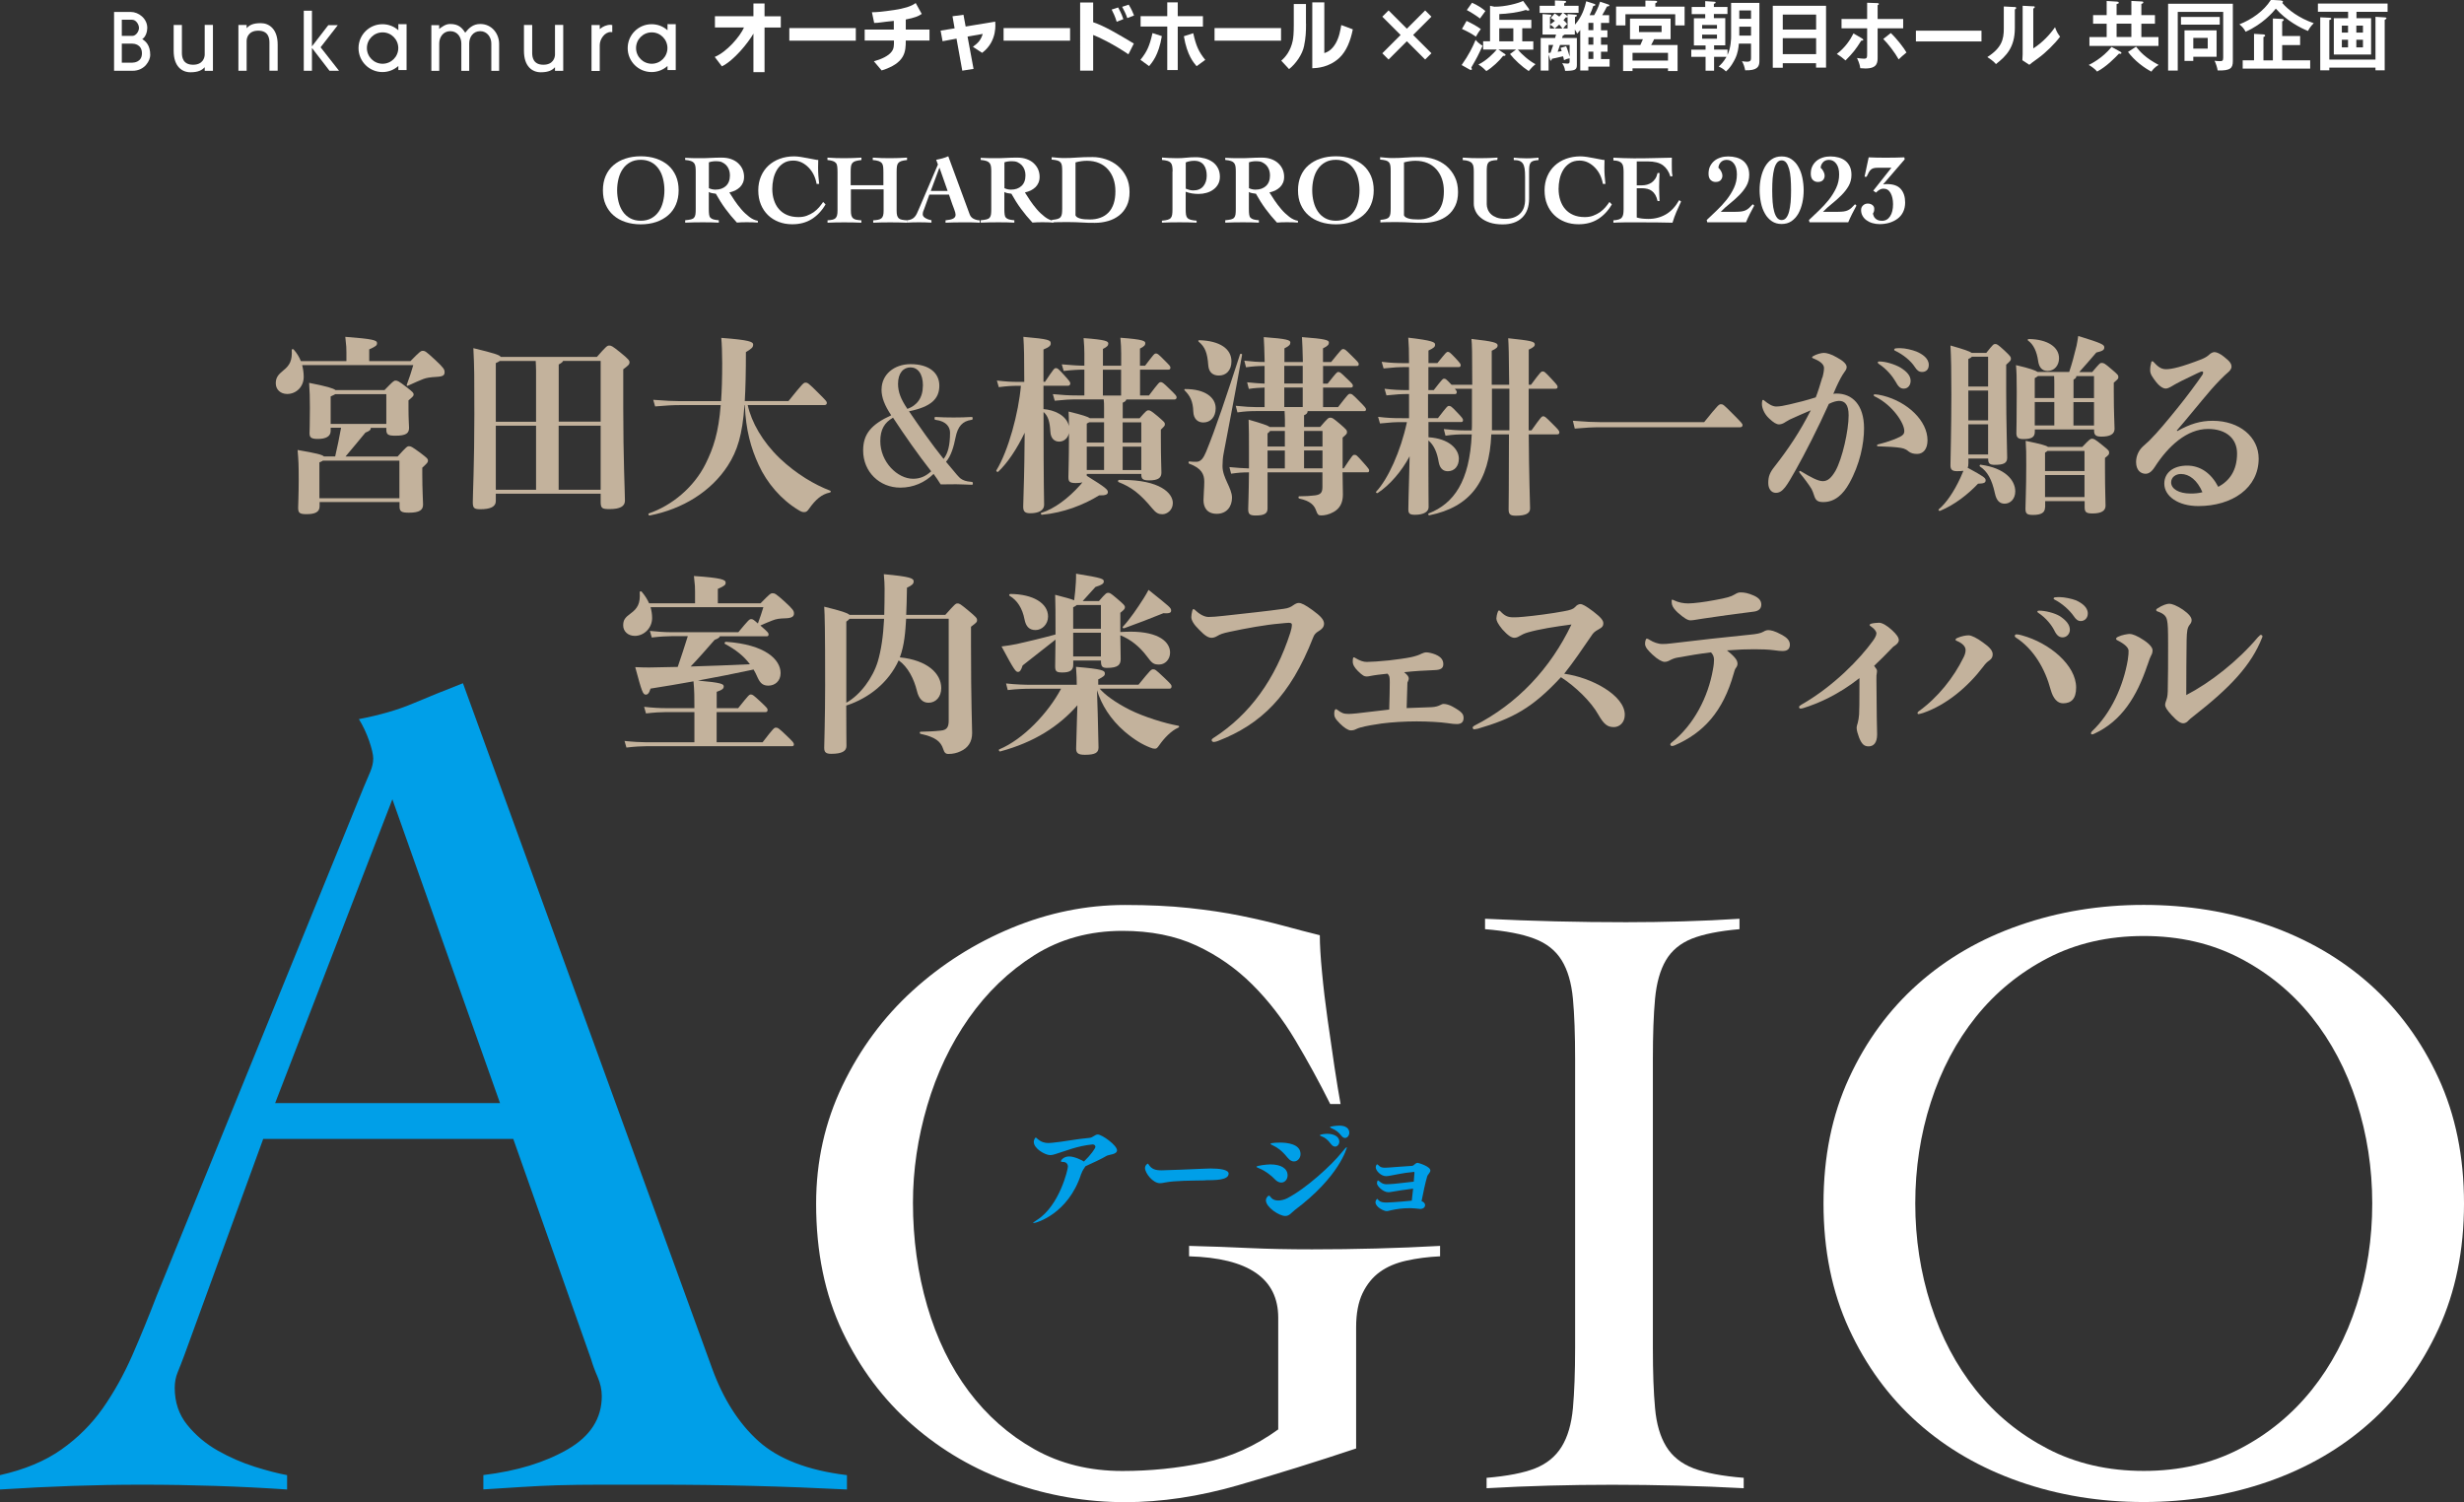 <?xml version="1.0" encoding="UTF-8"?><svg id="_レイヤー_2" xmlns="http://www.w3.org/2000/svg" viewBox="0 0 350.16 213.46"><rect x="0" y="0" width="350.16" height="213.46" fill="#333333" stroke="none"/><defs><style>.cls-1{fill:#009fe8;}.cls-2{fill:#fff;}.cls-3{fill:#c3b29c;}</style></defs><g id="logo"><g id="logo-2"><path class="cls-2" d="m91.06,22.21c.79,0,1.52.11,2.18.33s1.22.53,1.7.94c.48.41.84.92,1.11,1.52.26.6.39,1.28.39,2.04s-.13,1.43-.39,2.04c-.26.6-.63,1.11-1.11,1.52-.48.41-1.04.73-1.7.95s-1.38.33-2.18.33-1.52-.11-2.18-.33c-.66-.22-1.23-.53-1.7-.95-.48-.41-.84-.92-1.11-1.52s-.39-1.28-.39-2.04.13-1.44.39-2.04.63-1.11,1.11-1.52c.48-.41,1.04-.73,1.7-.94.66-.22,1.38-.33,2.18-.33Zm0,.5c-.58,0-1.08.12-1.5.35-.42.23-.78.55-1.05.95-.28.4-.48.86-.61,1.38s-.2,1.07-.2,1.65.07,1.12.2,1.64c.13.52.33.98.61,1.39s.63.72,1.05.95c.42.23.93.35,1.5.35s1.08-.12,1.5-.35c.42-.23.77-.55,1.05-.95s.48-.86.61-1.39c.13-.52.2-1.07.2-1.64s-.07-1.13-.2-1.65c-.13-.52-.33-.98-.61-1.38-.28-.4-.62-.72-1.05-.95s-.93-.35-1.5-.35Z"/><path class="cls-2" d="m97.36,22.43c.34.02.68.03,1.01.04s.71.01,1.13.01c.5,0,1.01-.01,1.51-.04.5-.03,1.03-.04,1.58-.04.49,0,.92.07,1.31.21.39.14.72.33.99.58.27.25.48.53.63.86.14.33.22.68.22,1.06,0,.33-.05.61-.16.86-.11.25-.25.46-.44.64-.19.18-.41.33-.66.46-.25.12-.53.21-.83.28.2.32.44.69.73,1.13.29.43.61.85.96,1.26.35.41.73.76,1.13,1.07s.81.5,1.23.57v.25c-.27-.02-.53-.03-.79-.04-.26,0-.52-.01-.79-.01-.23,0-.47,0-.7.01-.23,0-.47.02-.7.04-.59-.63-1.13-1.28-1.63-1.96s-.95-1.4-1.36-2.14c-.16-.02-.34-.05-.54-.08-.2-.04-.35-.09-.46-.17v2.42c0,.32.01.57.04.77.02.2.08.35.18.46s.24.19.43.25.44.09.77.12v.34c-.33-.02-.68-.03-1.07-.04-.39,0-.78-.01-1.18-.01-.43,0-.85,0-1.27.01-.42,0-.84.02-1.26.04v-.34c.34-.03.62-.07.82-.12.2-.05.35-.13.45-.25s.16-.27.19-.46c.03-.2.04-.45.04-.77v-5.32c0-.28-.01-.52-.04-.71-.03-.2-.09-.36-.19-.49s-.25-.23-.45-.3c-.2-.07-.47-.12-.82-.15v-.31Zm3.37,4.31c.3.14.61.21.94.21.62,0,1.11-.17,1.49-.52s.57-.85.57-1.51c0-.28-.04-.54-.13-.79-.09-.25-.22-.46-.38-.64-.17-.18-.37-.32-.6-.43s-.5-.15-.78-.15c-.19,0-.37,0-.55.03-.18.02-.36.06-.55.13v3.68Z"/><path class="cls-2" d="m116.04,26.11c-.07-.43-.2-.84-.39-1.24s-.44-.75-.73-1.05c-.29-.3-.62-.55-.99-.73-.37-.18-.77-.27-1.2-.27-.56,0-1.03.13-1.41.38-.38.25-.69.57-.92.96s-.4.82-.5,1.29-.15.94-.15,1.39c0,.58.08,1.11.24,1.6.16.49.39.92.7,1.27.31.36.69.64,1.16.84s1,.3,1.62.3c.44,0,.84-.06,1.2-.2s.68-.3.97-.5c.29-.21.54-.44.76-.69.22-.26.41-.51.58-.76l.34.35c-.53.91-1.19,1.6-1.97,2.09-.78.49-1.7.73-2.76.73-.7,0-1.34-.11-1.93-.34s-1.1-.55-1.53-.97-.77-.93-1.01-1.52c-.24-.59-.36-1.26-.36-1.99s.13-1.39.38-1.98.6-1.1,1.05-1.52c.45-.42.99-.75,1.61-.98s1.31-.35,2.06-.35c.26,0,.57.03.92.08.35.05.69.11,1.02.18.34.07.63.12.88.17.25.05.4.08.45.08.07,0,.13,0,.15-.01,0,.19,0,.37-.01.54,0,.17-.01.35-.01.54,0,.39.01.78.04,1.17.03.39.07.78.11,1.17h-.35Z"/><path class="cls-2" d="m117.56,31.31c.28-.02.51-.04.7-.08s.34-.1.45-.2c.11-.1.19-.23.24-.41.05-.17.07-.4.07-.69v-5.46c0-.34-.01-.61-.04-.81-.02-.21-.08-.37-.18-.49-.1-.12-.24-.21-.43-.28-.19-.07-.45-.12-.78-.15v-.34c.8.06,1.61.08,2.42.08s1.62-.03,2.41-.08v.34c-.35.04-.62.09-.83.15s-.36.16-.46.28c-.1.12-.17.28-.2.49-.03.21-.04.48-.04.81v1.85h4.65v-1.85c0-.34-.01-.61-.04-.81-.03-.21-.09-.37-.19-.49-.1-.12-.25-.21-.45-.28-.2-.07-.48-.12-.83-.15v-.34c.83.06,1.65.08,2.46.08s1.61-.03,2.41-.08v.34c-.35.04-.62.09-.81.15s-.34.16-.44.28c-.1.12-.16.28-.19.49-.03.21-.04.48-.04.81v5.46c0,.29.02.52.07.69.05.17.13.31.24.41.11.1.26.16.46.2s.43.06.72.08v.34c-.4-.02-.81-.03-1.21-.04-.41,0-.81-.01-1.21-.01s-.8,0-1.2.01c-.4,0-.8.02-1.2.04v-.34c.28-.02.51-.04.7-.08s.34-.1.46-.2c.12-.1.2-.23.25-.41s.07-.4.07-.69v-3.02h-4.65v3.02c0,.29.02.52.07.69s.13.31.25.41c.12.1.27.16.46.2s.43.06.71.08v.34c-.41-.02-.82-.03-1.22-.04-.41,0-.81-.01-1.23-.01s-.79,0-1.18.01c-.4,0-.79.02-1.18.04v-.34Z"/><path class="cls-2" d="m128.89,31.31c.26-.03.48-.08.65-.16.17-.08.32-.18.43-.31.12-.13.22-.28.31-.46s.18-.37.27-.6l2.74-6.4-.25-.67c.3-.06.59-.12.88-.2.29-.08.57-.18.84-.3l3.04,8.25c.11.3.31.52.59.65s.56.2.85.2v.34c-.18,0-.38-.02-.6-.03-.22,0-.45-.02-.67-.02s-.45,0-.67,0h-.59c-.39,0-.78,0-1.17.01-.39,0-.78.02-1.17.04v-.34c.48-.04.84-.12,1.08-.24.23-.12.35-.3.35-.55,0-.08-.02-.19-.05-.32-.03-.13-.08-.26-.13-.4-.05-.14-.1-.27-.15-.41-.05-.14-.1-.25-.13-.34l-.48-1.39h-2.79l-.71,1.97c-.05.13-.1.26-.15.38-.05.12-.08.28-.08.46,0,.11.04.21.12.31s.18.17.31.24c.13.07.26.13.41.18s.28.08.4.1v.34c-.3-.02-.6-.03-.9-.04-.3,0-.6-.01-.9-.01-.28,0-.56,0-.84.01-.28,0-.56.02-.84.04v-.34Zm5.78-4.17l-1.15-3.28h-.03l-1.22,3.28h2.39Z"/><path class="cls-2" d="m139.36,22.43c.34.02.68.03,1.01.04s.71.01,1.13.01c.5,0,1.01-.01,1.51-.04.5-.03,1.03-.04,1.58-.04.49,0,.92.07,1.31.21.39.14.72.33.99.58.27.25.48.53.63.86.14.33.22.68.22,1.06,0,.33-.05.61-.16.86-.11.25-.25.46-.44.64-.19.18-.41.33-.66.46-.25.12-.53.21-.83.28.2.32.44.69.73,1.13.29.43.61.85.96,1.26.35.41.73.76,1.13,1.07s.81.5,1.23.57v.25c-.27-.02-.53-.03-.79-.04-.26,0-.52-.01-.79-.01-.23,0-.47,0-.7.01-.23,0-.47.02-.7.04-.59-.63-1.13-1.28-1.63-1.96s-.95-1.4-1.36-2.14c-.16-.02-.34-.05-.54-.08-.2-.04-.35-.09-.46-.17v2.42c0,.32.01.57.04.77.02.2.08.35.18.46s.24.19.43.25.44.09.77.12v.34c-.33-.02-.68-.03-1.07-.04-.39,0-.78-.01-1.18-.01-.43,0-.85,0-1.27.01-.42,0-.84.02-1.26.04v-.34c.34-.03.62-.07.82-.12.2-.05.35-.13.45-.25s.16-.27.19-.46c.03-.2.04-.45.04-.77v-5.32c0-.28-.01-.52-.04-.71-.03-.2-.09-.36-.19-.49s-.25-.23-.45-.3c-.2-.07-.47-.12-.82-.15v-.31Zm3.37,4.31c.3.14.61.21.94.21.62,0,1.11-.17,1.49-.52s.57-.85.57-1.51c0-.28-.04-.54-.13-.79-.09-.25-.22-.46-.38-.64-.17-.18-.37-.32-.6-.43s-.5-.15-.78-.15c-.19,0-.37,0-.55.03-.18.02-.36.06-.55.13v3.68Z"/><path class="cls-2" d="m149.48,31.25c.34-.03.6-.07.8-.13.2-.06.34-.14.44-.27.1-.12.16-.28.19-.48.03-.2.04-.46.04-.78v-5.25c0-.32-.01-.58-.04-.78-.03-.2-.09-.36-.19-.48-.1-.12-.25-.21-.45-.27-.2-.06-.47-.1-.82-.13v-.34c.3.03.6.06.89.08.29.03.59.04.89.04.58,0,1.18-.02,1.81-.07.63-.05,1.37-.07,2.23-.07.63,0,1.27.11,1.9.32s1.19.52,1.69.94c.49.42.9.94,1.2,1.56.31.62.46,1.34.46,2.16,0,.76-.13,1.41-.4,1.96-.27.55-.62,1-1.08,1.36-.45.35-.97.62-1.57.79-.59.17-1.22.26-1.88.26-.38,0-.71,0-.99-.01-.28,0-.56-.02-.83-.04-.28-.01-.57-.03-.88-.04-.31-.01-.68-.02-1.12-.02-.5,0-.92,0-1.29.01-.36,0-.7.02-.99.04v-.39Zm3.35-.76c0,.13.06.24.17.33.11.09.26.16.45.22.19.06.4.1.65.12.25.02.51.03.78.03.55,0,1.05-.08,1.5-.25.45-.16.83-.41,1.15-.74.32-.33.56-.75.73-1.25.17-.5.25-1.1.25-1.78,0-.62-.09-1.2-.27-1.73-.18-.53-.45-.98-.79-1.37-.35-.39-.77-.69-1.27-.9-.5-.21-1.07-.32-1.7-.32-.28,0-.56.02-.83.06-.27.04-.54.09-.81.17v7.42Z"/><path class="cls-2" d="m166.64,24.36c0-.32-.02-.57-.06-.77-.04-.2-.11-.35-.22-.47s-.26-.2-.46-.26c-.2-.06-.45-.1-.77-.13v-.34c.27.02.58.04.94.06s.75.03,1.19.03.88-.02,1.32-.07.9-.07,1.37-.07c.44,0,.86.06,1.27.17.41.11.77.28,1.09.5.32.22.57.51.76.86s.29.76.29,1.24c0,.42-.09.78-.26,1.08-.17.3-.4.56-.69.76-.28.21-.61.36-.97.46s-.73.15-1.11.15c-.31,0-.62-.02-.93-.07s-.61-.13-.9-.24v2.45c0,.32.01.58.04.78.03.2.09.36.2.48.1.12.26.21.46.27.21.06.49.1.85.13v.28c-.4-.02-.8-.03-1.2-.04-.4,0-.8-.01-1.2-.01-.43,0-.85,0-1.27.01-.42,0-.84.02-1.26.04v-.28c.35-.03.62-.07.82-.13.2-.06.35-.14.45-.27.1-.12.16-.28.19-.48.03-.2.04-.46.04-.78v-5.35Zm1.88,2.46c.15.06.32.12.51.17.19.05.38.07.55.07.63,0,1.11-.2,1.43-.6.32-.4.48-.9.48-1.5,0-.3-.03-.58-.1-.83-.07-.26-.17-.48-.31-.67-.14-.19-.32-.34-.55-.45-.23-.11-.51-.16-.83-.16-.21,0-.42.02-.62.06-.2.04-.39.09-.57.17v3.75Z"/><path class="cls-2" d="m174.11,22.43c.34.02.68.03,1.01.04s.71.01,1.13.01c.5,0,1.01-.01,1.51-.04.5-.03,1.03-.04,1.58-.04.49,0,.92.07,1.31.21.39.14.72.33.99.58.27.25.48.53.63.86.14.33.22.68.22,1.06,0,.33-.05.61-.16.86-.11.25-.25.46-.44.64-.19.18-.41.33-.66.46-.25.12-.53.21-.83.28.2.32.44.69.73,1.13.29.43.61.85.96,1.26.35.41.73.76,1.13,1.07s.81.5,1.23.57v.25c-.27-.02-.53-.03-.79-.04-.26,0-.52-.01-.79-.01-.23,0-.47,0-.7.01-.23,0-.47.02-.7.04-.59-.63-1.13-1.28-1.63-1.96s-.95-1.4-1.36-2.14c-.16-.02-.34-.05-.54-.08-.2-.04-.35-.09-.46-.17v2.42c0,.32.01.57.04.77.02.2.08.35.18.46s.24.19.43.25.44.09.77.12v.34c-.33-.02-.68-.03-1.07-.04-.39,0-.78-.01-1.18-.01-.43,0-.85,0-1.27.01-.42,0-.84.02-1.26.04v-.34c.34-.03.62-.07.82-.12.2-.05.35-.13.45-.25s.16-.27.19-.46c.03-.2.04-.45.04-.77v-5.32c0-.28-.01-.52-.04-.71-.03-.2-.09-.36-.19-.49s-.25-.23-.45-.3c-.2-.07-.47-.12-.82-.15v-.31Zm3.37,4.31c.3.14.61.21.94.21.62,0,1.11-.17,1.49-.52s.57-.85.57-1.51c0-.28-.04-.54-.13-.79-.09-.25-.22-.46-.38-.64-.17-.18-.37-.32-.6-.43s-.5-.15-.78-.15c-.19,0-.37,0-.55.03-.18.02-.36.06-.55.13v3.68Z"/><path class="cls-2" d="m189.84,22.21c.79,0,1.52.11,2.18.33s1.22.53,1.7.94c.48.41.84.92,1.11,1.52.26.6.39,1.28.39,2.04s-.13,1.43-.39,2.04c-.26.6-.63,1.11-1.11,1.52-.48.41-1.04.73-1.7.95s-1.38.33-2.18.33-1.52-.11-2.18-.33c-.66-.22-1.23-.53-1.7-.95-.48-.41-.84-.92-1.11-1.52s-.39-1.28-.39-2.04.13-1.44.39-2.04.63-1.11,1.11-1.52c.48-.41,1.04-.73,1.7-.94.66-.22,1.38-.33,2.18-.33Zm0,.5c-.58,0-1.08.12-1.5.35-.42.23-.78.55-1.05.95-.28.4-.48.86-.61,1.38s-.2,1.07-.2,1.65.07,1.12.2,1.64c.13.52.33.98.61,1.39s.63.72,1.05.95c.42.23.93.35,1.5.35s1.08-.12,1.5-.35c.42-.23.77-.55,1.05-.95s.48-.86.61-1.39c.13-.52.2-1.07.2-1.64s-.07-1.13-.2-1.65c-.13-.52-.33-.98-.61-1.38-.28-.4-.62-.72-1.05-.95s-.93-.35-1.5-.35Z"/><path class="cls-2" d="m196.16,31.25c.34-.03.6-.07.8-.13.2-.06.34-.14.44-.27.1-.12.16-.28.19-.48.03-.2.04-.46.04-.78v-5.25c0-.32-.01-.58-.04-.78-.03-.2-.09-.36-.19-.48-.1-.12-.25-.21-.45-.27-.2-.06-.47-.1-.82-.13v-.34c.3.03.6.06.89.08.29.03.59.04.89.04.58,0,1.18-.02,1.81-.07.63-.05,1.37-.07,2.23-.07.63,0,1.27.11,1.9.32s1.19.52,1.69.94c.49.42.9.94,1.2,1.56.31.62.46,1.34.46,2.16,0,.76-.13,1.41-.4,1.96-.27.55-.62,1-1.08,1.36-.45.35-.97.62-1.57.79-.59.17-1.22.26-1.88.26-.38,0-.71,0-.99-.01-.28,0-.56-.02-.83-.04-.28-.01-.57-.03-.88-.04-.31-.01-.68-.02-1.12-.02-.5,0-.92,0-1.29.01-.36,0-.7.02-.99.04v-.39Zm3.35-.76c0,.13.06.24.17.33.11.09.26.16.45.22.19.06.4.1.65.12.25.02.51.03.78.03.55,0,1.05-.08,1.5-.25.45-.16.83-.41,1.15-.74.32-.33.56-.75.73-1.25.17-.5.25-1.1.25-1.78,0-.62-.09-1.2-.27-1.73-.18-.53-.45-.98-.79-1.37-.35-.39-.77-.69-1.27-.9-.5-.21-1.07-.32-1.7-.32-.28,0-.56.02-.83.06-.27.04-.54.09-.81.17v7.42Z"/><path class="cls-2" d="m207.89,22.4c.81.06,1.63.08,2.45.08s1.66-.03,2.48-.08l-.04.34c-.35.02-.62.06-.82.11-.2.06-.35.14-.45.26-.1.12-.16.28-.19.48-.03.2-.04.46-.04.78v4.65c0,.25.05.5.15.75.1.25.25.47.46.67.21.2.48.35.81.48.33.12.73.18,1.2.18.56,0,1.02-.09,1.39-.26.37-.17.66-.38.87-.64s.36-.53.44-.83c.08-.3.13-.57.13-.83v-3.44c0-.47-.02-.85-.07-1.15-.05-.3-.13-.54-.25-.71-.12-.18-.29-.3-.49-.38s-.47-.11-.8-.11v-.34c.21.02.48.04.8.06s.66.03,1.01.03c.29,0,.58,0,.86-.03.28-.02.57-.04.85-.06v.34c-.31.02-.55.06-.72.11-.17.06-.31.14-.4.26-.09.12-.15.28-.18.48s-.04.46-.04.78v3.84c0,1.17-.33,2.07-.99,2.71-.66.64-1.58.96-2.77.96-.71,0-1.32-.09-1.83-.26-.51-.17-.94-.4-1.27-.68-.34-.28-.59-.59-.75-.94-.16-.35-.25-.69-.25-1.04v-4.59c0-.25-.01-.47-.04-.67-.03-.19-.09-.35-.2-.49s-.26-.24-.47-.32c-.21-.08-.5-.13-.86-.15v-.34Z"/><path class="cls-2" d="m227.78,26.11c-.07-.43-.2-.84-.39-1.24s-.44-.75-.73-1.05c-.29-.3-.62-.55-.99-.73-.37-.18-.77-.27-1.2-.27-.56,0-1.03.13-1.41.38-.38.25-.69.57-.92.96s-.4.82-.5,1.29-.15.94-.15,1.39c0,.58.08,1.11.24,1.6.16.49.39.92.7,1.27.31.36.69.64,1.16.84s1,.3,1.62.3c.44,0,.84-.06,1.2-.2s.68-.3.97-.5c.29-.21.54-.44.76-.69.22-.26.41-.51.58-.76l.34.35c-.53.91-1.19,1.6-1.97,2.09-.78.49-1.7.73-2.76.73-.7,0-1.34-.11-1.93-.34s-1.1-.55-1.53-.97-.77-.93-1.01-1.52c-.24-.59-.36-1.26-.36-1.99s.13-1.39.38-1.98.6-1.1,1.05-1.52c.45-.42.99-.75,1.61-.98s1.31-.35,2.06-.35c.26,0,.57.03.92.08.35.05.69.11,1.02.18.34.07.63.12.88.17.25.05.4.08.45.08.07,0,.13,0,.15-.01,0,.19,0,.37-.01.54,0,.17-.01.35-.01.54,0,.39.01.78.04,1.17.03.39.07.78.11,1.17h-.35Z"/><path class="cls-2" d="m229.28,31.31c.32-.02.57-.06.76-.12s.34-.15.44-.28c.1-.13.17-.29.2-.48.03-.2.05-.43.05-.71v-5.32c0-.26-.02-.49-.05-.69-.03-.2-.1-.36-.2-.49-.1-.13-.25-.23-.44-.3-.19-.07-.45-.11-.76-.12v-.39c.48.02.95.04,1.43.06s.96.03,1.44.03c.91,0,1.81,0,2.7-.03.9-.02,1.81-.04,2.74-.06,0,.17-.01.34-.01.5v.49c0,.29,0,.57.01.85,0,.28.04.54.1.77l-.31.06c-.22-.71-.58-1.24-1.07-1.6-.49-.36-1.2-.54-2.14-.54h-1.57v3.4h.73c.24,0,.48-.03.71-.09s.45-.16.65-.29c.2-.14.38-.32.53-.54.15-.22.26-.5.34-.83h.28c0,.33-.02.66-.04.99-.01.34-.02.67-.02.99s0,.67.02,1c.01.33.03.67.04,1h-.28c-.08-.35-.18-.63-.32-.87-.14-.23-.3-.42-.49-.56s-.4-.24-.64-.3c-.24-.06-.5-.09-.78-.09h-.73v4.16c.22.07.47.11.75.15.27.03.58.05.92.05.91,0,1.74-.22,2.48-.65s1.36-1.11,1.88-2.02l.27.2c-.23.5-.46.99-.67,1.48-.21.5-.39,1-.55,1.53-.73-.02-1.45-.03-2.17-.04-.72,0-1.44-.01-2.17-.01h-1.3c-.41,0-.79,0-1.14,0-.35,0-.66.01-.94.02s-.5.02-.68.03v-.34Z"/><path class="cls-2" d="m242.62,31.59l-.08-.32c.45-.43.92-.88,1.43-1.36.5-.48.97-.98,1.39-1.51.42-.53.77-1.1,1.05-1.69.28-.6.42-1.24.42-1.92s-.14-1.17-.41-1.53-.62-.54-1.04-.54c-.2,0-.37.04-.51.1s-.26.16-.36.27c-.09.11-.17.23-.22.36-.05.13-.08.26-.09.39.15.12.28.29.4.52.12.22.17.42.17.6,0,.25-.08.46-.24.64-.16.17-.4.26-.73.26-.28,0-.52-.1-.71-.29-.19-.19-.29-.48-.29-.88s.07-.76.22-1.06c.15-.31.35-.56.6-.77.25-.21.55-.36.89-.47s.7-.16,1.08-.16c.41,0,.8.05,1.16.15s.68.25.95.46c.27.21.48.48.64.81s.24.72.24,1.19c0,.6-.14,1.13-.41,1.6s-.62.91-1.03,1.32c-.41.41-.85.8-1.32,1.18-.47.37-.9.76-1.28,1.16h2.1c.35,0,.63-.02.85-.05.22-.03.42-.09.59-.17.17-.08.34-.19.49-.33.15-.14.33-.32.52-.53l.2.2c-.21.39-.42.78-.62,1.18s-.38.79-.55,1.19h-5.54Z"/><path class="cls-2" d="m253.19,22.23c.54,0,1.01.13,1.4.4s.72.62.97,1.07c.26.45.45.96.57,1.54s.19,1.18.19,1.79-.06,1.21-.19,1.79-.32,1.09-.57,1.54c-.26.45-.58.8-.97,1.07s-.86.4-1.4.4-1.01-.13-1.4-.4c-.39-.27-.72-.62-.97-1.07-.26-.45-.45-.96-.57-1.54s-.19-1.18-.19-1.79.06-1.21.19-1.79.32-1.09.57-1.54c.26-.45.58-.81.97-1.07.39-.27.86-.4,1.4-.4Zm0,.56c-.26,0-.48.11-.65.32-.17.21-.31.51-.41.89-.1.38-.17.83-.22,1.34-.04.52-.06,1.08-.06,1.69s.02,1.17.06,1.69c.04.52.11.97.22,1.34.1.38.24.67.41.89.17.21.39.32.65.32s.48-.11.65-.32.31-.51.41-.89.17-.83.22-1.34c.04-.52.06-1.08.06-1.69s-.02-1.17-.06-1.69c-.04-.52-.11-.97-.22-1.34s-.24-.67-.41-.89c-.17-.21-.39-.32-.65-.32Z"/><path class="cls-2" d="m257.15,31.59l-.08-.32c.45-.43.92-.88,1.43-1.36.5-.48.97-.98,1.39-1.51.42-.53.77-1.1,1.05-1.69.28-.6.42-1.24.42-1.92s-.14-1.17-.41-1.53-.62-.54-1.04-.54c-.2,0-.37.04-.51.1s-.26.16-.36.27c-.09.11-.17.23-.22.36-.05.13-.08.26-.09.39.15.12.28.29.4.52.12.22.17.42.17.6,0,.25-.08.46-.24.64-.16.17-.4.26-.73.26-.28,0-.52-.1-.71-.29-.19-.19-.29-.48-.29-.88s.07-.76.22-1.06c.15-.31.35-.56.6-.77.25-.21.55-.36.89-.47s.7-.16,1.08-.16c.41,0,.8.05,1.16.15s.68.25.95.46c.27.21.48.48.64.81s.24.72.24,1.19c0,.6-.14,1.13-.41,1.6s-.62.91-1.03,1.32c-.41.41-.85.8-1.32,1.18-.47.37-.9.76-1.28,1.16h2.1c.35,0,.63-.02.85-.05.22-.03.42-.09.59-.17.17-.08.34-.19.49-.33.15-.14.33-.32.52-.53l.2.2c-.21.39-.42.78-.62,1.18s-.38.79-.55,1.19h-5.54Z"/><path class="cls-2" d="m267.62,26.18l.03.03c.08-.02.17-.03.25-.04s.16-.01.24-.01c.91,0,1.57.23,1.98.7s.62,1.11.62,1.92c0,.51-.1.96-.29,1.35s-.46.71-.8.96-.72.44-1.16.57-.89.19-1.37.19c-.36,0-.71-.05-1.02-.14-.32-.09-.6-.23-.84-.4-.24-.17-.43-.38-.57-.63-.14-.25-.21-.52-.21-.83,0-.28.1-.5.29-.67.19-.17.41-.25.65-.25.27,0,.49.07.67.21.18.14.26.32.26.53,0,.19-.02.33-.06.43-.04.1-.08.19-.13.27.03.1.07.21.11.33s.12.23.22.33c.1.1.22.19.38.25.16.06.34.1.57.1.5,0,.88-.21,1.16-.64.28-.42.42-1,.42-1.72,0-.64-.12-1.17-.35-1.59-.23-.42-.57-.62-1.02-.62-.2,0-.38.05-.56.16-.18.11-.34.24-.49.4l-.39-.27,2.58-3.26h-1.93c-.24,0-.44.02-.59.06-.15.04-.28.1-.39.2s-.21.22-.3.38c-.09.16-.2.38-.32.64h-.29l.59-2.76c.4.02.8.03,1.2.04.4,0,.8.01,1.2.01.45,0,.89,0,1.33-.01.44,0,.88-.02,1.33-.04l.06.28-3.07,3.56Z"/><path class="cls-3" d="m49.23,51.32v-1.21c0-.57,0-.86-.16-2.24,4,.3,4.51.49,4.51.89,0,.32-.13.46-1.11.89v1.67h5.86c1.35-1.38,1.48-1.46,1.75-1.46.32,0,.46.08,1.78,1.3,1.21,1.13,1.32,1.35,1.32,1.73,0,.43-.19.62-1.16.67-.92.05-1.43.14-1.86.3-.54.22-1.13.46-2.16.94-.13.08-.24.03-.19-.13.38-1.03.65-1.84.92-2.78h-15.79c.13.51.22,1.08.22,1.67,0,1.4-1.05,2.43-2.35,2.43-.94,0-1.62-.62-1.62-1.51,0-.78.3-1.21,1.08-1.84.92-.73,1.27-1.43,1.19-2.89,0-.16.19-.19.3-.05.43.49.76,1.03,1,1.62h6.48Zm-2.24,9.5v.43c0,.78-.7,1.13-1.81,1.13-.94,0-1.19-.19-1.19-.81,0-.27.05-1.16.05-3.62,0-1.54-.03-2.24-.11-3.54,2.51.49,3.46.78,3.75,1.03h6.96c1.21-1.24,1.32-1.35,1.57-1.35.27,0,.41.03,1.62.97.86.67.95.78.95,1,0,.19-.05.27-.73.84v1.19c0,1.35.08,2.54.08,2.7,0,.78-.41,1.13-1.94,1.13-1.05,0-1.29-.16-1.29-.89v-.22h-2.21c0,.3-.16.43-.76.67-.89,1.11-1.94,2.32-2.83,3.4h7.4c1.3-1.43,1.38-1.46,1.62-1.46.27,0,.38.03,1.62.94,1,.76,1.08.86,1.08,1.08,0,.27-.08.35-.81,1.03v.94c0,2.16.11,3.86.11,4.29,0,.78-.49,1.16-2.02,1.16-1.08,0-1.32-.19-1.32-.89v-.62h-11.36v.59c0,.84-.65,1.13-1.86,1.13-1,0-1.19-.19-1.19-.92,0-.3.08-1.97.08-3.99,0-2.16-.03-2.7-.16-4.21,2.67.46,3.51.67,3.75.92h1.59c.32-1.35.59-2.7.84-4.08h-1.46Zm9.77,9.99v-5.34h-10.88c-.11.08-.27.16-.49.24v5.1h11.36Zm-1.86-10.55v-4.24h-7.26c-.13.08-.35.19-.65.32v3.91h7.91Z"/><path class="cls-3" d="m84.82,50.73c1.35-1.54,1.48-1.62,1.75-1.62.3,0,.43.05,1.54.94,1.27,1.03,1.35,1.19,1.35,1.46s-.11.38-.89.97v5.48c0,7.23.24,12.12.24,13.2,0,.81-.73,1.19-2.16,1.19-1.05,0-1.29-.08-1.29-1.03v-1.16h-14.9v1.05c0,.81-.78,1.16-2.19,1.16-.89,0-1.08-.16-1.08-1,0-1.16.22-5.29.22-12.5,0-5.45,0-6.61-.14-9.39,3.02.73,3.73.97,3.89,1.24h13.66Zm-8.64,9.2v-7.23c0-.43-.03-.94-.05-1.4h-5.13c-.11.11-.3.19-.54.3v8.34h5.72Zm-5.72.57v9.1h5.72v-9.1h-5.72Zm14.9-.57v-8.64h-5.34c-.05.16-.24.3-.62.51v8.12h5.97Zm-5.97.57v9.1h5.97v-9.1h-5.97Z"/><path class="cls-3" d="m106.26,57.58c.54,2.43,2.08,5.18,4.56,7.56,2.4,2.27,4.97,3.75,7.15,4.59.16.05.11.24-.05.27-1.16.24-2.02,1-2.92,2.27-.27.38-.4.51-.73.51-.24,0-.4-.05-.81-.3-2.46-1.48-4.48-3.86-5.64-6.4-1.11-2.4-1.84-4.99-1.97-8.5h-.05c-.3,4.21-1,6.48-2.38,8.61-2.38,3.67-6.4,6.15-11.09,7.07-.16.03-.27-.24-.11-.3,3.24-1.11,6.37-3.67,8.04-7.02,1.13-2.27,1.86-4.48,2.16-8.37h-5.78c-.95,0-2,.05-3.54.19l-.27-.94c1.78.14,2.86.19,3.81.19h5.83c.11-1.51.16-3.29.16-5.4,0-1.3-.05-2.81-.13-3.59,4.05.3,4.53.57,4.53.94,0,.41-.19.57-1.03,1.08,0,2.78-.05,5.07-.16,6.96h6.21c2.08-2.59,2.16-2.62,2.43-2.62s.38.03,1.78,1.43c1.16,1.16,1.24,1.24,1.24,1.46,0,.19-.13.3-.35.3h-10.91Z"/><path class="cls-3" d="m125.28,55.35c0-2.13,1.79-3.6,4.13-3.6,2.64,0,4.08,1.26,4.08,3.05,0,1.88-1.17,3.01-4.31,3.65,1.45,2.13,3.26,4.73,4.91,6.77.62-.76.92-1.95.92-3.74,0-.73-.46-1.61-2.04-1.81-.14-.02-.16-.05-.16-.23,0-.16.02-.18.16-.18.8.05,1.7.07,2.55.07s1.72-.02,2.52-.07c.16,0,.18.02.18.18,0,.18-.02.21-.18.23-1.24.18-1.93.9-2.25,2.52-.25,1.29-.64,2.62-1.35,3.44,1.54,1.86,1.86,2.23,2.09,2.39.37.25.71.39,1.51.46.18.02.21.05.21.23,0,.16-.02.18-.21.18-.85-.02-1.61-.07-2.18-.07-.71,0-1.47,0-2.18.02-.34-.53-.6-.94-1.01-1.49-1.24,1.22-2.87,1.95-4.73,1.95-2.96,0-5.28-2.25-5.28-5.28,0-2.32,1.12-3.69,3.99-5-.92-1.38-1.38-2.5-1.38-3.67Zm-.18,7.34c0,2.96,2.43,5.35,4.66,5.35,1.03,0,1.81-.37,2.57-1.06-1.9-2.43-3.76-5.09-5.42-7.62-1.19.67-1.81,1.65-1.81,3.33Zm6.06-7.89c0-1.74-.78-2.59-1.77-2.59s-1.77.78-1.77,2.34c0,1.17.41,2.2,1.33,3.56,1.35-.48,2.2-1.56,2.2-3.3Z"/><path class="cls-3" d="m160.06,56.77c-.03.16-.13.3-.51.46v2.21h2.4c.95-1.08,1.03-1.13,1.24-1.13.24,0,.35.03,1.35.86.97.84,1,.89,1,1.13,0,.19-.03.24-.57.76v1.13c0,2.97.08,4.35.08,4.97,0,.73-.43,1.11-1.75,1.11-1,0-1.11-.27-1.11-.92h-7.75v.27c2.75,1.7,3,1.97,3,2.32,0,.32-.3.49-1.24.46-2.19,1.35-5.08,2.48-8.1,2.75-.16.03-.27-.22-.11-.27,1.81-.54,3.86-2.08,5.51-3.94.11-.13.24-.27.32-.4-.22.08-.54.11-.94.11-.89,0-1.05-.22-1.05-.86,0-.43.08-2.67.08-5.24v-1c-.16.76-.73,1.21-1.4,1.21s-1.19-.46-1.24-1.4c-.08-1.43-.32-2.24-.97-2.81v.57c0,9.96.08,11.9.08,12.63,0,.78-.76,1.19-1.97,1.19-.78,0-1-.27-1-.94,0-.76.11-2.97.16-6.34l.05-4.16c-1.08,2.24-2.4,4.26-3.75,5.53-.11.11-.35-.05-.27-.19,1.7-2.78,3.16-8.18,3.48-12.01h-.49c-.73,0-1.38.03-2.65.19l-.27-.94c1.38.16,2.08.19,2.92.19h.97c0-3.56-.03-4.99-.13-6.4,3.64.32,3.89.46,3.89.94,0,.27-.13.49-1.03.86v4.59h.22c1.27-1.89,1.32-1.94,1.54-1.94.24,0,.3.03,1.16.97.84.92.89,1.03.89,1.21,0,.16-.11.32-.3.32h-3.51v3.32c1.48.11,3.24.84,3.62,2.4,0-.97-.03-1.43-.05-2.05,2.05.49,2.78.76,3.02.94h2.02v-1.51c0-.38,0-.78-.05-1.16h-3.67c-1.24,0-1.92.05-3.29.19l-.27-.94c1.43.13,2.13.19,3.56.19h.92v-3.67c-.76,0-1.81.05-2.94.19l-.27-.94c1.27.11,2.38.19,3.21.19v-1.73c0-.78-.03-1.16-.11-2.19,3.24.24,3.51.46,3.51.78,0,.27-.16.46-.76.76v2.38h2.59v-1.78c0-.78-.03-1.16-.11-2.19,3.27.24,3.54.46,3.54.78,0,.27-.16.46-.76.76v2.43h.73c1.27-1.67,1.32-1.73,1.54-1.73s.3.05,1.11.86c.86.86.95.94.95,1.16,0,.19-.11.27-.27.27h-4.05v3.67h1.27c1.4-1.84,1.46-1.89,1.67-1.89s.32.05,1.21.92c.92.89,1.05,1.03,1.05,1.24,0,.16-.11.3-.27.3h-6.88Zm-3.16,3.24h-2.11c-.08.05-.19.11-.35.19v2.7h2.46v-2.89Zm-2.46,3.46v3.32h2.46v-3.32h-2.46Zm2.29-10.93v3.67h2.59v-3.67h-2.59Zm2.73,15.66c5.4,0,7.21,1.89,7.21,3.29,0,1-.81,1.59-1.48,1.59-.54,0-.89-.16-1.43-.81-1.81-2.19-3.02-3.05-4.78-3.75-.16-.05-.11-.32.05-.32h.43Zm2.73-5.29v-2.89h-2.65v2.89h2.65Zm-2.65,3.89h2.65v-3.32h-2.65v3.32Z"/><path class="cls-3" d="m168.44,55.29c2.89,0,4.32,1.24,4.32,2.73,0,1.24-.73,2.02-1.75,2.02-.78,0-1.4-.49-1.43-1.57-.05-1.46-.46-2.21-1.21-2.97-.11-.11-.08-.22.08-.22Zm8.07-4.86c-1.11,6.21-2.11,11.28-2.62,14.01-.11.57-.16,1.16-.16,1.81,0,1.67,1.35,3.1,1.35,4.48,0,1.27-.76,2.29-2.16,2.29s-1.89-.92-1.89-1.94c0-.62.11-1.84.11-2.62,0-1.05-.38-1.92-2.13-2.56-.16-.05-.14-.35.03-.32.35.05.65.05.97.05.62,0,1-.49,1.38-1.4,1.38-3.35,2.89-7.91,4.83-13.87.05-.16.32-.08.3.08Zm-6.07-2.08c2.89.08,4.56,1.21,4.56,3,0,1.27-.73,2.02-1.78,2.02-.86,0-1.43-.46-1.51-1.43-.13-1.81-.46-2.62-1.35-3.37-.13-.11-.08-.22.08-.22Zm15.39,10.07c0,.27-.16.46-.51.59v1.67h2.29c1.11-1.3,1.19-1.32,1.43-1.32.27,0,.32,0,1.35.86,1,.86,1.03.94,1.03,1.19,0,.22-.03.27-.62.78v4.37h.16c1.24-1.86,1.29-1.92,1.51-1.92.27,0,.32.03,1.21,1.03.86.97.89,1.03.89,1.21,0,.16-.08.24-.24.24h-3.54c.03,1.75.05,2.51.05,3.16,0,1.24-.49,2.02-1.32,2.48-.67.38-1.3.49-1.78.49-.38,0-.51-.13-.7-.67-.27-.78-.81-1.38-2.4-1.73-.16-.03-.16-.32,0-.32.86,0,1.59-.05,2.24-.13.76-.11,1.05-.35,1.05-1.19v-2.08h-7.8v5.16c0,.73-.54.97-1.7.97-.86,0-1.05-.22-1.05-.92,0-.38.08-1.89.11-5.21-.92,0-1.59.05-2.54.19l-.24-.94c1.05.11,1.92.16,2.78.19v-2.21c0-2.27,0-3.27-.05-4.72,2,.57,2.75.84,3,1.05h2.16v-1c0-.4-.03-.84-.05-1.27h-3.97c-.86,0-1.65.03-2.73.19l-.24-.94c1.21.13,2.21.19,2.97.19h1.13v-2.78c-.67.03-1.38.05-2.24.19l-.24-.94c.97.11,1.81.16,2.48.19v-2.51c-.94,0-1.65.05-2.64.19l-.24-.94c1.11.13,2,.19,2.89.19-.03-1.73-.08-2.67-.13-3.54,3.32.24,3.78.43,3.78.76,0,.3-.13.49-.84.84v1.94h2.62c-.03-1.73-.08-2.67-.13-3.54,3.29.24,3.83.43,3.83.76,0,.3-.13.49-.84.84v1.94h1.16c1.46-1.81,1.51-1.84,1.7-1.84.22,0,.3.03,1.11.84,1,1,1.11,1.08,1.11,1.32,0,.19-.11.24-.27.24h-4.8v2.51h.65c1.27-1.59,1.32-1.65,1.51-1.65.22,0,.27,0,1.13.84.92.86.95.94.95,1.13,0,.14-.11.24-.27.24h-3.97v2.78h2.13c1.43-1.84,1.48-1.89,1.7-1.89.24,0,.35.05,1.3,1.03.86.86.97,1,.97,1.19s-.11.24-.27.24h-7.99Zm-3.24,2.83h-2.11c-.05.11-.19.22-.35.35v1.86h2.46v-2.21Zm-2.46,2.78v2.54h2.46v-2.54h-2.46Zm2.38-12.04v2.51h2.62v-2.51h-2.62Zm0,3.08v2.78h2.62v-2.78h-2.62Zm5.43,8.39v-2.21h-2.62v2.21h2.62Zm-2.62,3.1h2.62v-2.54h-2.62v2.54Z"/><path class="cls-3" d="m203,59.42h1.35c1.29-1.67,1.35-1.73,1.57-1.73s.32.03,1.13.89c.78.81.86.94.86,1.13,0,.22-.13.27-.27.27h-4.64v2.16c3,.19,4.32,1.73,4.32,3.05,0,1.05-.62,1.78-1.57,1.78-.62,0-1.13-.35-1.3-1.32-.22-1.35-.67-2.4-1.46-3.05v3.27c0,3.29.03,5.45.03,6.21,0,.62-.65,1.08-1.94,1.08-.76,0-.94-.19-.94-.78,0-.7.05-2.27.13-5.32l.05-2.21c-1.13,2.13-2.83,4.1-4.53,5.21-.14.08-.32-.08-.22-.19,1.65-1.75,3.48-5.7,4.37-9.88h-.59c-1.11,0-1.7.03-3.24.19l-.27-.94c1.38.16,2.05.19,3.4.19h1v-3.43h-.27c-.81,0-1.4.03-2.94.19l-.27-.94c1.38.16,2.05.19,3.4.19h.08v-3.27h-.38c-1.11,0-1.7.03-3.24.19l-.27-.94c1.38.16,2.05.19,3.4.19h.49c0-1.65-.03-2.65-.11-3.62,3.46.4,3.81.65,3.81.97s-.11.46-.94.86v1.78h1.27c1.27-1.57,1.29-1.59,1.48-1.59s.27.03.97.76c.78.84.86.94.86,1.13,0,.22-.14.27-.27.27h-4.32v3.27h.76c1.24-1.59,1.29-1.62,1.48-1.62s.27.03.97.78l.08.08h2.94c0-4.72-.03-5.67-.11-6.51,3.16.35,3.72.54,3.72.92,0,.24-.13.43-.84.76v4.83h2.48c-.03-4.37-.08-5.72-.14-6.61,3.29.35,3.78.46,3.78.89,0,.19-.13.4-.86.73v4.99h.32c1.35-1.81,1.43-1.89,1.67-1.89.22,0,.27.03,1.19,1,.78.84.92,1,.92,1.19,0,.16-.08.27-.3.27h-3.81v5.91h.4c1.38-1.94,1.46-2,1.67-2s.3.05,1.35,1.11c.78.78.94.94.94,1.19,0,.16-.08.27-.3.27h-4.05c.03,5.83.19,10.04.19,10.53,0,.7-.62,1.03-2.02,1.03-.81,0-1.03-.19-1.03-.92,0-.62.05-3.51.05-10.64h-2.51c-.27,6.75-3.05,10.34-8.8,11.5-.16.03-.24-.22-.08-.27,3.54-1.4,5.8-4.51,6.1-11.23h-1c-.86,0-1.65.03-2.73.19l-.24-.94c1,.11,1.97.19,2.97.19h1c.03-.35.03-.67.03-1.03v-4.89h-2.43c.24.27.27.35.27.49,0,.22-.13.27-.27.27h-3.81v3.43Zm9.02,1.73h2.48v-5.91h-2.48v5.91Z"/><path class="cls-3" d="m223.52,59.8c1.78.14,2.86.19,3.81.19h14.85c2.02-2.51,2.11-2.54,2.38-2.54.3,0,.38.05,1.59,1.27,1.43,1.43,1.48,1.51,1.48,1.7s-.13.3-.35.3h-19.95c-.94,0-2,.05-3.54.19l-.27-1.11Z"/><path class="cls-3" d="m258.99,53.64c.16-.59.22-1.03.22-1.35,0-.43-.41-.89-1.32-1.27-.27-.11-.38-.16-.38-.22s.05-.11.11-.16c.51-.32,1.24-.49,1.57-.49.38,0,1.03.16,1.86.65.81.43,1.38.92,1.38,1.35,0,.24-.08.41-.3.7-.24.32-.35.54-.57.92-.51.97-.76,1.59-1.03,2.21.14-.03.24-.05.46-.05,2.21,0,3.91,1.57,3.91,4.94,0,2.19-.59,5.13-2.11,7.83-.84,1.51-2,2.65-3.67,2.65-.7,0-1.08-.16-1.3-.89-.11-.35-.24-.7-.38-.97-.38-.62-1-1.46-1.67-2.27-.05-.08-.08-.13-.08-.19s.05-.11.11-.11.08.03.22.11c1.21.73,2.32,1.35,3.02,1.35s1.21-.46,1.81-1.48c.97-1.75,1.86-5.72,1.86-7.88,0-1.57-.57-2.05-1.38-2.05-.38.03-.78.11-1.43.43-1.46,3.27-3.46,7.18-4.7,9.37-1.27,2.24-1.83,3.27-2.83,3.27-.62,0-1.08-.54-1.08-1.4,0-.92.22-1.48.86-2.29,1.97-2.51,3.64-4.99,5.18-8.04-1.24.54-2.02.86-3,1.32-.35.19-.65.38-.78.46-.22.13-.49.22-.73.22-.35,0-.76-.22-1.43-.86-.67-.62-1-1.48-1-2,0-.16,0-.32.05-.54.03-.05.08-.08.13-.08s.08.03.13.08c.59.49,1.19.86,1.7.86.57,0,1.08-.11,1.92-.3,1.19-.27,2.54-.62,3.72-1,.3-.76.62-1.78.92-2.81Zm7.45,2.4c.22,0,.73.08,1.16.19,3.51.89,6.32,3.59,6.32,6.34,0,1.27-.62,1.94-1.48,1.94-.43,0-.84-.08-1.16-.32-.27-.22-.59-.46-1.16-.54-.62-.11-1.89-.19-3.16-.22-.19,0-.22-.05-.22-.13,0-.05.03-.11.13-.14.97-.24,2.24-.62,3.13-1.08.41-.22.62-.4.62-.84,0-1.11-1.65-3.62-4.05-4.83-.13-.05-.3-.13-.3-.24s.08-.13.16-.13Zm.4-4.53c0-.08.11-.14.22-.14.94,0,2.21.41,3,.86.92.57,1.46,1.16,1.46,1.89,0,.65-.4,1.11-.97,1.11-.49,0-.78-.27-1.19-1.03-.35-.62-1.21-1.75-2.4-2.51-.08-.05-.11-.14-.11-.19Zm2.35-1.81c0-.08.03-.16.19-.19.24-.03.43-.03.7-.03.65,0,1.67.24,2.29.49.81.35,1.73.94,1.73,1.89,0,.67-.41,1-.95,1-.46,0-.73-.24-1.03-.7-.57-.89-1.67-1.78-2.81-2.32-.11-.05-.13-.08-.13-.13Z"/><path class="cls-3" d="m282.29,50.13c.94-1.19,1.03-1.24,1.24-1.24.24,0,.35.03,1.32.92.86.81.92.92.92,1.16s-.05.3-.67.86v3.86c0,4.43.14,8.31.14,9.37,0,.76-.51,1-1.78,1-.7,0-.92-.19-.92-.84v-.05h-2.81v.65c0,.27-.03.49-.11.65,2.29,1.24,2.56,1.46,2.56,1.78,0,.38-.27.46-1.08.49-1.43,1.51-3.32,3-5.4,3.86-.16.05-.3-.13-.16-.24,1.03-.86,2.13-2.46,3.05-4.45.16-.35.32-.73.43-1-.24.03-.54.05-.92.05-.76,0-.92-.3-.92-.86,0-.49.13-5.29.13-10.01,0-3.4-.03-5.07-.13-6.99,2,.57,2.75.84,3.02,1.05h2.08Zm-2.08.57c-.08.11-.24.22-.49.32v3.91h2.81v-4.24h-2.32Zm-.49,4.8v4.24h2.81v-4.24h-2.81Zm0,4.8v4.29h2.81v-4.29h-2.81Zm1.78,5.75c3.43.46,4.89,2.19,4.89,3.78,0,1.08-.7,1.75-1.51,1.75-.7,0-1.16-.43-1.38-1.46-.43-2-1.08-3.13-2.11-3.81-.14-.08-.05-.3.11-.27Zm12.55-13.17c.41-1.24.67-2.19,1.05-3.75.05-.27.16-.81.24-1.38,3.43,1.05,3.7,1.24,3.7,1.62,0,.35-.19.51-1.13.73-1,1.16-1.67,1.94-2.43,2.78h1.84c1.05-1.24,1.11-1.3,1.35-1.3.3,0,.4.03,1.4.89.92.78.97.86.97,1.13,0,.22-.05.27-.65.78v1.38c0,3.02.11,4.51.11,5.18,0,.78-.67,1.11-1.86,1.11-.81,0-1.05-.22-1.05-.89v-.13h-8.42v.32c0,.78-.46,1.05-1.62,1.05-.76,0-1-.24-1-.84,0-.65.05-1.86.05-5.86,0-2.21-.03-2.92-.11-3.81,2,.46,2.78.76,3.08.97h4.48Zm-3.43,19.22c0,.76-.54,1.08-1.7,1.08-.84,0-1.08-.16-1.08-.89,0-.65.11-2.92.11-6.1,0-1.84,0-2.4-.08-3.54,2.21.46,2.94.67,3.16.86h4.89c1.05-1.11,1.16-1.16,1.38-1.16.24,0,.4.05,1.4.86.97.78,1.03.86,1.03,1.11,0,.27-.05.32-.59.76v1.62c0,2.86.08,4.45.08,5.16s-.54,1.11-1.86,1.11c-.89,0-1.11-.19-1.11-.89v-.86h-5.61v.89Zm-2.27-23.92c2.67.05,4.26,1.16,4.26,2.73,0,1.03-.67,1.81-1.62,1.81-.84,0-1.24-.59-1.35-1.43-.19-1.35-.67-2.35-1.43-2.89-.14-.08-.03-.22.13-.22Zm3.59,6.53c0-.38,0-.84-.03-1.27h-2.29c-.11.08-.24.19-.46.3v2.83h2.78v-1.86Zm0,2.43h-2.78v3.32h2.78v-3.32Zm4.29,9.8v-2.86h-5.26c-.08.08-.19.16-.35.24v2.62h5.61Zm-5.61,3.7h5.61v-3.13h-5.61v3.13Zm6.96-14.06v-3.13h-2.51c0,.22-.08.3-.4.51v2.62h2.92Zm-2.92,3.89h2.92v-3.32h-2.92v3.32Z"/><path class="cls-3" d="m309.43,61.26c1.84-1.03,3.29-1.46,5.02-1.46,3.83,0,6.53,2.32,6.53,5.37,0,4.18-3.75,6.75-8.58,6.75-2.86,0-4.83-1.4-4.83-3.19,0-1.54,1.27-2.56,3.24-2.56,1.86,0,3.4,1.05,4.43,3.02,1.59-.86,2.67-2.32,2.67-4.75,0-2.08-1.51-3.48-4.13-3.48-2.97,0-5.64,2.4-7.58,5.43-.43.67-.86.94-1.29.94-.7,0-1.35-.51-1.35-1.67,0-.89.4-1.7,1-2.24.27-.24.67-.59.86-.78,1.3-1.3,2.48-2.75,4-4.62,1.32-1.62,2.89-3.75,3.56-4.75.08-.13.11-.24.11-.32s-.05-.16-.16-.16-.35.11-.7.27c-1.67.78-3.02,1.46-3.75,1.92-.19.11-.49.24-.7.24-.32,0-.81-.22-1.38-.94-.51-.67-.84-1.11-.84-1.65,0-.43.05-.73.16-1.16.03-.11.08-.13.16-.13.05,0,.11.03.19.13.51.54.97,1,1.73,1,.84,0,2.19-.3,5.1-1.43.46-.19.84-.43,1.03-.62.24-.24.54-.38.76-.38.3,0,.78.19,1.35.65.86.67,1.08,1,1.08,1.43,0,.32-.27.62-.54.84-.51.43-1.38,1.3-2.35,2.4-1.81,2.11-3.37,4.08-4.89,5.83l.11.08Zm.51,6.1c-.78,0-1.4.49-1.4,1.19,0,.92,1.08,1.59,2.78,1.59.51,0,1.08-.03,1.67-.19-.73-1.7-1.86-2.59-3.05-2.59Z"/><path class="cls-3" d="m102.31,90.4c-.03.19-.27.35-.76.54-1.13,1.3-2.29,2.62-3.4,3.78,2.81-.08,5.62-.19,8.42-.32-.86-1.16-2.02-2.08-3.54-2.89-.13-.08-.03-.3.13-.3,5.62.38,7.77,2.54,7.77,4.45,0,1.16-.84,1.78-1.73,1.78-.76,0-1.16-.32-1.54-1.16-.16-.38-.38-.81-.57-1.13-2.65.57-5.26,1.08-7.91,1.57,3.4.3,3.67.49,3.67.84,0,.24-.11.46-1,.76v2.32h3.05c1.51-1.89,1.57-1.94,1.81-1.94s.35.08,1.4,1.05c.89.84.97.94.97,1.13,0,.24-.11.32-.3.32h-6.94v4.29h6.53c1.54-2,1.65-2.08,1.89-2.08.27,0,.38.05,1.43,1.05,1.05,1,1.13,1.11,1.13,1.35,0,.14-.08.24-.27.24h-20.7c-.67,0-1.65.05-2.83.19l-.27-.94c1.21.13,2.29.19,3.1.19h6.83v-4.29h-4.05c-.67,0-1.65.05-2.83.19l-.27-.94c1.21.14,2.29.19,3.1.19h4.05c0-1.27,0-2.54-.13-3.81-2.03.38-4.08.7-6.1,1.03-.22.73-.46.86-.67.86-.43,0-.57-.43-1.51-3.91.86.05,1.57.05,2.05.05,1.35-.03,2.67-.05,3.99-.08.51-1.46.97-2.92,1.43-4.37h-2.29c-.67,0-1.65.05-2.83.19l-.27-.94c1.03.11,2.08.19,3.1.19h9.47c1.48-1.78,1.57-1.86,1.83-1.86.22,0,.32.05.95.62.35-.94.51-1.46.78-2.32h-16.03c.13.49.22,1,.22,1.54,0,1.43-1.16,2.54-2.46,2.54-.97,0-1.65-.65-1.65-1.48,0-.76.24-1.11,1.05-1.7,1-.73,1.4-1.43,1.3-3.02,0-.16.19-.19.3-.05.43.51.78,1.05,1.03,1.62h6.53v-1.67c0-.57,0-.84-.16-2.21,4,.27,4.51.54,4.51.94,0,.32-.13.46-1.11.89v2.05h6.07c1.29-1.32,1.43-1.43,1.7-1.43.32,0,.46.05,1.73,1.19,1.21,1.11,1.32,1.32,1.32,1.7,0,.4-.3.65-1.21.67-.92.03-1.27.08-1.89.32-.49.19-.95.38-1.67.7l.11.11c1,.86,1.05.97,1.05,1.19,0,.16-.11.24-.27.24h-6.67Z"/><path class="cls-3" d="m128.77,87.94c-.11,1.86-.24,3.73-.89,5.48,3.91.4,5.88,2.29,5.88,4.37,0,1.24-.76,2.08-1.81,2.08-.81,0-1.38-.54-1.65-1.7-.41-1.67-1.27-3.4-2.59-4.32-1.43,3.13-4.21,5.37-7.45,6.42,0,3.19.03,5.43.03,5.75,0,.73-.65,1.11-2.16,1.11-.76,0-1-.22-1-.86s.13-4.1.13-8.85c0-8.12-.05-9.91-.13-11.2,2.4.59,3.32.89,3.59,1.16h4.94c.03-1.11.05-2.35.05-3.73,0-.4-.03-1.35-.11-2.05,3.81.35,4.24.59,4.24,1.03,0,.32-.19.54-.95.89-.03,1.43-.05,2.7-.11,3.86h5.56c1.35-1.51,1.46-1.62,1.73-1.62s.35.03,1.46.94c1.24,1.03,1.32,1.16,1.32,1.43s-.05.32-.86.94v2.67c0,8.12.16,11.47.16,12.44,0,1.24-.57,2.11-1.65,2.59-.51.24-1.05.38-1.73.38-.38,0-.57-.19-.73-.7-.35-1.08-1.11-1.7-3.21-2.16-.16-.03-.16-.3,0-.3,1.11-.03,1.84-.05,2.86-.16.84-.08,1.13-.46,1.13-1.4v-14.5h-6.07Zm-8.04,0c-.08.11-.24.24-.46.4v11.53c2.02-1.13,3.78-3.56,4.48-5.88.46-1.57.76-3.48.89-6.05h-4.91Z"/><path class="cls-3" d="m153.02,97.31c0-.81-.03-1.35-.11-2.54,3.86.32,4.1.54,4.1.94,0,.3-.13.43-.94.84v.76h5.72c1.73-2.13,1.81-2.19,2.08-2.19s.35.03,1.51,1.13c1.05,1,1.11,1.08,1.11,1.3s-.11.32-.3.32h-9.91c.67.81,2.16,1.94,4.26,3,2,1,5.02,1.94,6.91,2.27.16.03.16.22,0,.27-1,.43-2,1.48-2.7,2.48-.32.46-.4.51-.65.51-.19,0-.32-.03-.65-.16-1.11-.43-2.21-1.08-3.59-2.24-2.11-1.81-3.35-3.91-3.97-5.91l.11,3.43c.08,3.19.11,4.18.11,4.7,0,.73-.43,1.05-1.94,1.05-.94,0-1.24-.24-1.24-.89s.08-2.21.13-4.64l.05-1.51c-2.65,3.02-6.15,5.26-10.96,6.56-.16.05-.3-.24-.13-.3,3.37-1.4,6.94-5.16,8.77-8.61h-4.21c-.86,0-2.08.03-3.37.19l-.24-.94c1.46.16,2.73.19,3.62.19h6.42Zm3.16-11.9c.97-1.13,1.08-1.16,1.3-1.16.24,0,.35.05,1.19.76,1.08.92,1.19,1.05,1.19,1.27,0,.24-.05.32-.65.81v2.73c.41-.03,1.16-.05,1.46-.05,4.08,0,5.61,1.51,5.61,2.97,0,1.03-.76,1.7-1.54,1.7s-1-.14-1.75-1.16c-1.03-1.38-2.29-2.4-3.78-3,.03,1.92.05,3.19.05,3.37,0,.78-.32,1.27-1.94,1.27-.7,0-.86-.22-.86-1v-.05h-3.94v.62c0,.76-.46,1.08-1.54,1.08-.86,0-1.03-.16-1.03-.89,0-.3.03-1.78.05-3.78-1.46,1.16-2.97,2.35-4.67,3.67-.22.7-.41.92-.65.92-.32,0-.49-.14-2.35-3.62.65-.08,1.62-.22,2.19-.35,1.32-.3,3.51-.81,5.48-1.35v-.51c0-2.27,0-4-.05-5.13,1.46.38,2.27.59,2.7.78.13-1,.19-1.67.24-2.51.03-.49.03-.73.03-1.27,3.86.62,3.94.76,3.94,1.11,0,.27-.19.46-1.19.78-.76.86-1.21,1.35-1.81,2h2.32Zm-12.58-1c3.19.03,5.34,1.3,5.34,3.21,0,1.11-.86,1.92-1.78,1.92s-1.38-.54-1.57-1.54c-.3-1.54-1.03-2.7-2.11-3.32-.13-.08-.05-.27.11-.27Zm9.42,1.57c-.11.11-.27.22-.51.32v3.05h3.94v-3.37h-3.43Zm-.51,3.94v3.37h3.94v-3.37h-3.94Zm7.07-.86c1-1.08,2.05-2.62,2.94-4.02.27-.43.49-.81.7-1.21,3.08,2.46,3.21,2.56,3.21,2.94,0,.32-.24.43-1.11.38-1.92.78-3.62,1.43-5.56,2.13-.16.05-.3-.11-.19-.22Z"/><path class="cls-3" d="m172.43,105.43c-.16,0-.24-.13-.24-.27,0-.08.11-.19.19-.24,5.32-3.4,8.88-8.48,10.99-15.01.13-.41.22-.81.22-1.13,0-.19-.13-.27-.46-.27-.22,0-.62.05-1.27.11-1.97.16-4.78.67-7.07,1.16-1.05.22-1.38.35-1.83.62-.27.16-.54.24-.78.24-.4,0-.89-.22-1.75-1.13-.81-.78-1.13-1.38-1.13-1.81,0-.16.05-.62.13-.89.05-.19.11-.24.16-.24.11,0,.19.05.32.19.62.59,1.3.92,1.84.92s1.11-.05,2.13-.16c3.16-.35,6.24-.67,8.56-1,.65-.08,1.03-.27,1.35-.51.35-.24.57-.32.78-.32.38,0,.92.27,1.97,1.03,1.19.86,1.62,1.38,1.62,1.92,0,.49-.35.81-.76,1.05-.41.24-.65.51-.78.89-3.27,8.37-7.45,12.36-13.5,14.71-.32.13-.59.16-.67.16Z"/><path class="cls-3" d="m199.89,100.63c1.54-.05,2.83-.11,3.54-.13.59-.03.97-.16,1.24-.3.22-.11.32-.16.51-.16.3,0,.78.13,1.19.35,1.38.76,1.62,1.08,1.62,1.65s-.32.86-.95.86c-.35,0-.67-.03-1.4-.14-.89-.13-2.7-.24-4.32-.24s-3.51.11-4.97.3c-.78.11-2.29.35-3.02.57-.19.05-.41.13-.59.22-.27.14-.49.19-.78.19-.38,0-.97-.4-1.54-.97-.73-.73-.81-1-.81-1.43s.13-.62.24-.62c.05,0,.11.03.22.11.57.43.86.57,1.57.57.3,0,.59-.03,1.16-.08,1.27-.14,2.59-.3,4.62-.54.05-1.24.08-3.05.08-3.89,0-.76-.05-.94-.32-1.21-.81.08-1.94.22-2.4.32-.13.03-.38.08-.54.08-.35,0-.59-.11-1.27-.78-.51-.51-.73-.92-.73-1.35,0-.49.08-.59.13-.59.11,0,.19.05.27.11.59.35,1.08.54,1.59.54.62,0,1.81-.08,3.19-.22,1-.11,2.48-.32,3.13-.46.62-.14,1.11-.3,1.46-.49.16-.08.49-.19.65-.19.35,0,.84.11,1.32.3.84.35,1.13.81,1.13,1.38,0,.62-.43.81-1.21.84-1.81.08-2.75.13-4.35.3.54.46.65.65.65.92,0,.16-.11.35-.19.57l-.11,3.64Z"/><path class="cls-3" d="m209.96,103.57c-.22.05-.38.08-.46.08-.11,0-.22-.11-.22-.24,0-.08.08-.19.22-.27,6.18-3.13,10.85-8.18,13.82-14.39-2.32.3-4.62.67-6.21,1.13-.49.14-.84.32-1.27.57-.16.11-.43.19-.62.19-.46,0-.95-.35-1.73-1.21-.62-.76-.84-1.21-.84-1.54,0-.19.08-.62.22-.97.03-.08.08-.16.16-.16s.13.05.19.11c.57.62,1.03.86,1.81.86.35,0,.84,0,1.51-.08,1.48-.13,4.02-.46,5.7-.78.92-.16,1.35-.32,1.59-.59.22-.27.51-.43.76-.43.27,0,.76.24,1.83,1.05,1.13.86,1.43,1.3,1.43,1.67,0,.32-.08.57-.7.89-.51.27-.76.51-.97.86-1.32,1.94-2.62,3.83-3.89,5.43,3.83.51,8.61,3.05,8.61,5.83,0,1.16-.81,1.75-1.54,1.75-.86,0-1.38-.3-2.21-1.75-1.03-1.86-3.27-4.02-5.32-5.34-4.08,4.4-6.86,5.88-11.88,7.34Z"/><path class="cls-3" d="m246.92,94.23c0,.24-.03.4-.16.59-.22.27-.27.49-.38.89-1.51,5.4-4.29,8.45-8.42,10.23-.13.05-.27.08-.35.08-.16,0-.24-.11-.24-.24,0-.05.03-.13.14-.22,3.24-2.54,5.24-6.56,5.91-10.37.13-.67.16-1.13.16-1.43,0-.4-.14-.76-.43-1.05-1.57.19-3.05.43-4.67.73-.35.05-.7.16-1.08.35-.32.19-.59.27-.84.27-.35,0-.97-.32-1.73-1.03-.62-.59-1.05-1.05-1.05-1.54,0-.4.13-.73.24-.73s.22.05.43.19c.51.32,1.19.57,1.75.57.43,0,.67,0,1.27-.08,4.02-.49,7.48-.86,11.2-1.24.89-.08,1.54-.19,1.94-.43.16-.11.43-.22.67-.22.32,0,.89.08,2,.7.62.35,1.08.76,1.08,1.35,0,.7-.43.92-1.05.92-.24,0-.65-.03-1.19-.11-.86-.11-1.78-.14-2.81-.14-1.13,0-2.11.03-3.89.16,1.05.84,1.48,1.38,1.48,1.78Zm-6.91-8.48c.67,0,2.21-.19,3.62-.46,1.81-.32,2.38-.51,2.83-.78.41-.24.59-.32.89-.32.59,0,1.08.11,1.84.43.81.35,1.11.78,1.11,1.3,0,.62-.43.92-1.05,1-2.27.27-5.1.67-7.29,1-.54.08-.86.13-1,.16-.3.05-.54.08-.73.08-.38,0-.89-.3-1.78-1.08-.43-.4-.76-.81-.84-1.16-.03-.13-.05-.3-.05-.57,0-.05.03-.13.08-.13s.11.03.22.08c.67.32,1.32.46,2.16.46Z"/><path class="cls-3" d="m264.26,96.36c-3.08,2.43-5.97,3.64-7.96,4.26-.22.05-.27.08-.41.08s-.22-.08-.22-.22c0-.11.08-.19.3-.32,4.64-2.65,8.34-6.53,10.18-9.07.27-.38.51-.76.51-1.11,0-.19-.24-.59-.73-.92-.11-.08-.24-.16-.24-.24s.08-.13.24-.19c.3-.08.86-.13,1.11-.13.43,0,1.13.4,1.83,1.05.67.62.97,1.05.97,1.43,0,.3-.24.59-.78.92-1,1.05-1.84,1.89-2.73,2.73.24.3.41.54.41.67,0,.11,0,.27-.03.38-.05.19-.05.35-.05.94,0,1.32.03,4.18.05,5.32l.05,2.43c0,1.24-.54,1.7-1.21,1.7-.62,0-.97-.3-1.35-1.24-.19-.51-.35-1.03-.35-1.38,0-.24.08-.46.16-.73s.16-.78.19-1.19c.03-.62.05-1.51.05-4.32v-.86Z"/><path class="cls-3" d="m272.66,101.49c-.08,0-.16-.05-.16-.13,0-.11.05-.19.16-.27,2.75-1.97,4.97-4.8,6.37-7.64.19-.38.3-.7.3-1.08,0-.43-.35-.92-1.27-1.3-.08-.03-.16-.08-.16-.16s.11-.19.24-.24c.59-.27,1.24-.38,1.62-.38.41,0,1.21.4,2.02,1,.95.67,1.4,1.16,1.4,1.7,0,.32-.11.62-.46.86-.35.24-.57.46-.86.86-2.19,2.89-5.21,5.45-8.56,6.61-.35.11-.57.16-.65.16Zm20.51-1.54c-.78,0-1.4-.67-1.75-1.94-.78-2.92-2.4-5.78-4.97-7.42-.11-.08-.13-.14-.13-.22s.08-.22.22-.22c.19,0,.51.05.78.14,3.97,1.08,7.72,4.26,7.72,7.42,0,1.62-.7,2.24-1.86,2.24Zm-3.64-13.04c0-.08.11-.13.22-.13.89,0,2.19.32,2.97.78.86.57,1.43,1.19,1.43,1.94,0,.59-.46,1.08-1.03,1.08-.43,0-.81-.22-1.16-.94-.35-.73-1.19-1.84-2.32-2.56-.08-.05-.11-.11-.11-.16Zm2.32-1.86c0-.08.03-.13.19-.16.24-.03.43-.03.7-.03.59,0,1.67.22,2.29.46.76.35,1.67.94,1.67,1.86,0,.67-.46,1.08-1,1.08-.41,0-.7-.24-1-.7-.59-.84-1.65-1.81-2.73-2.35-.11-.05-.14-.11-.14-.16Z"/><path class="cls-3" d="m305.16,94.55c-1.48,4.4-3.64,7.94-7.58,9.74-.13.05-.22.08-.27.08-.11,0-.16-.08-.16-.16s.03-.16.13-.27c2.75-2.59,4.48-6.51,5.1-10.15.11-.7.11-1.03.11-1.3,0-.43-.49-.94-1.62-1.51-.11-.05-.16-.14-.16-.22,0-.05.11-.19.3-.27.54-.27,1.4-.4,1.65-.4.32,0,1.05.24,2,.89.86.57,1.24,1.08,1.24,1.43,0,.24-.05.51-.22.78-.11.19-.24.54-.51,1.35Zm15.82-4.08c.14-.16.22-.24.3-.24.13,0,.24.08.24.22,0,.05-.03.11-.05.16-1.54,3.94-4.54,7.1-9.72,11.15-.38.3-.57.43-.76.65-.19.24-.49.38-.73.38-.35,0-.81-.24-1.65-1.16-.67-.73-.92-1.13-.92-1.46,0-.22.08-.4.13-.57.11-.3.22-.59.24-1.35.05-2,.05-4.37.05-6.59s-.03-2.94-.14-3.46c-.11-.59-.38-.97-1.4-1.32-.11-.03-.16-.13-.16-.19s.05-.13.13-.19c.81-.54,1.43-.7,1.75-.7.35,0,1.08.27,1.92.84.84.59,1.24,1.08,1.24,1.48,0,.27-.08.43-.3.7-.3.41-.38.84-.41,2.13-.03,2-.05,5.24-.05,7.83,3.35-1.73,7.32-4.8,10.26-8.31Z"/><path class="cls-2" d="m20.22,5.55c.52-.32.71-1.11.71-1.58,0-1.35-1.25-2.27-2.33-2.27h-2.39v8.36h2.61c1.81,0,2.53-1.52,2.53-2.23,0-1.4-.62-1.94-1.13-2.27Zm-1.42-2.74c.53,0,.95.67.95,1.16s-.43,1.13-.93,1.13h-1.51v-2.3h1.5Zm.02,6.1h-1.51v-2.71h1.47c.28,0,1.39.1,1.39,1.38s-1.19,1.32-1.34,1.32Z"/><path class="cls-2" d="m29.09,3.54v4.21c0,.42-.24,1.45-1.65,1.45-1.48,0-1.59-1.13-1.59-1.68v-3.97h-1.17v3.68c0,2.21,1.17,3.04,2.39,3.04,1.12,0,1.65-.31,2.02-.72v.52h1.17V3.54h-1.17Z"/><path class="cls-2" d="m78.87,3.54v4.21c0,.42-.24,1.45-1.65,1.45-1.48,0-1.59-1.13-1.59-1.68v-3.97h-1.17v3.68c0,2.21,1.17,3.04,2.39,3.04,1.12,0,1.65-.31,2.02-.72v.52h1.17V3.54h-1.16Z"/><path class="cls-2" d="m35.05,10.06v-4.25c0-.42.24-1.45,1.65-1.45,1.48,0,1.59,1.13,1.59,1.68v4.01h1.17v-3.72c0-2.21-1.22-3.04-2.39-3.04s-1.65.31-2.02.72v-.46h-1.17v6.51h1.17Z"/><polygon class="cls-2" points="46.83 10.06 48.18 10.06 45.56 6.72 48 3.58 46.65 3.58 44.33 6.59 44.33 1.52 43.17 1.52 43.17 10.06 44.33 10.06 44.33 6.81 46.83 10.06"/><path class="cls-2" d="m56.61,3.43v.87c-.6-.54-1.39-.86-2.26-.86-1.88,0-3.4,1.52-3.4,3.4s1.52,3.4,3.4,3.4c.87,0,1.66-.33,2.26-.86v.57h1.17V3.44h0s-1.17-.01-1.17-.01Zm-2.24,5.63c-1.23,0-2.23-1-2.23-2.23s1-2.23,2.23-2.23,2.23,1,2.23,2.23-1,2.23-2.23,2.23Z"/><path class="cls-2" d="m94.86,3.43v.87c-.6-.54-1.39-.86-2.26-.86-1.88,0-3.4,1.52-3.4,3.4s1.52,3.4,3.4,3.4c.87,0,1.66-.33,2.26-.86v.57h1.17V3.44h0s-1.17-.01-1.17-.01Zm-2.24,5.63c-1.23,0-2.23-1-2.23-2.23s1-2.23,2.23-2.23,2.23,1,2.23,2.23-1,2.23-2.23,2.23Z"/><path class="cls-2" d="m68.24,3.41c-1.03,0-1.64.61-2.13,1.24-.44-.69-.93-1.24-2.13-1.24-.67,0-1.13.39-1.57.7v-.53h-1.11v6.49h1.12v-3.9c0-.85.53-1.74,1.57-1.74s1.57.89,1.57,1.74v3.9h1.12v-3.9c0-.85.51-1.74,1.57-1.74.99,0,1.57.89,1.57,1.74v3.9h1.11v-3.83c0-1.45-1.04-2.83-2.67-2.83Z"/><path class="cls-2" d="m86.8,3.52c-.59,0-1.13.24-1.57.61v-.57h-1.17v6.52h1.17v-3.67h0c0-.85.7-1.86,1.57-1.86.07,0,.14,0,.21.02v-1.02c-.07,0-.14,0-.21,0Z"/><path class="cls-2" d="m107.07,10.25v-5.47c-.78,1.35-2.77,3.81-4.48,4.65l-1.02-1.34c1.71-.7,3.62-2.93,4.16-4.19h-4.13v-1.59h5.47V.49h1.58v1.83h2.31v1.59h-2.31v6.34h-1.58Z"/><path class="cls-2" d="m121.62,3.99v1.79h-9.45v-1.79h9.45Z"/><path class="cls-2" d="m152.07,3.99v1.79h-9.45v-1.79h9.45Z"/><path class="cls-2" d="m182.05,3.99v1.79h-9.45v-1.79h9.45Z"/><path class="cls-2" d="m128.72,4.2h3.37v1.56h-3.37c0,1.6-.08,3.21-3.43,4.25l-1.1-1.3c1.02-.28,2.07-.74,2.53-1.38.35-.48.32-.92.32-1.57h-4.16v-1.56h4.14v-1.23c-1.79.17-2.07.29-2.79.29l-.32-1.52c.67,0,1.46-.07,3.17-.32,1.35-.2,2.43-.51,3.05-.99l.86,1.55c-.48.33-1,.54-2.27.79v1.44Z"/><path class="cls-2" d="m135.36,2.31l1.56-.21.31,1.67,4.2-.7c0,.13.39,2.76-1.86,4.44l-1.31-.86c.76-.56,1.11-.93,1.4-1.83l-2.16.38.85,4.59-1.6.25-.82-4.55-1.98.37-.28-1.51,1.99-.32-.3-1.72Z"/><path class="cls-2" d="m155.35.35v2.81c1.6.53,3.46,1.64,5.78,3.03l-.77,1.53c-1.99-1.37-4.25-2.48-5.01-2.75v5.07h-1.85V.35h1.85Zm3.34,2.73c-.21-.71-.49-1.29-.71-1.72l.92-.3c.5.92.66,1.4.74,1.66l-.95.37Zm1.51-.51c-.2-.6-.53-1.24-.73-1.6l.93-.31c.4.65.6,1.13.76,1.54l-.96.37Z"/><path class="cls-2" d="m167.37.34v1.96h3.58v1.48h-3.58v6.17h-1.49V3.77h-3.79v-1.47h3.79V.34h1.49Zm2.2,4.37c.41,1.84.79,2.66,1.71,3.8l-1.23.9c-.41-.5-1.35-1.51-1.81-4.26l1.33-.43Zm-4.46.43c-.46,2.76-1.41,3.76-1.81,4.26l-1.23-.9c.92-1.14,1.3-1.96,1.71-3.8l1.33.43Z"/><path class="cls-2" d="m185.6,3.38c0,1.19-.04,1.99-.28,3.16-.23,1.17-1.16,2.52-2.13,3.28l-1.11-1.2c.61-.51,1.33-1.4,1.63-2.83.09-.45.15-1.09.15-2.22V.57h1.73v2.8Zm2.59,4.17c.35-.12,1.02-.34,1.63-1.4.51-.89.65-1.84.79-2.59l1.64.61c-.33,1.65-.91,3.11-1.92,4.06-1.47,1.36-3.16,1.44-3.84,1.47V.34h1.71v7.2Z"/><path class="cls-2" d="m199.93,4.08l2.6-2.6.89.89-2.6,2.6,2.6,2.6-.89.89-2.6-2.6-2.6,2.6-.89-.89,2.6-2.6-2.6-2.6.89-.89,2.6,2.6Z"/><path class="cls-2" d="m207.71,9.25c1.04-1.47,1.58-2.59,1.99-3.58.3.36.66.64.99.83-.62,1.37-.84,1.78-1.6,3.09.03.08.08.15.08.24,0,.08-.06.11-.13.11s-.15-.03-.23-.08l-1.1-.62Zm.7-6.28c.54.25,1.54.78,2.03,1.16-.27.35-.39.54-.7,1.08-.75-.55-1.77-1-1.98-1.1l.65-1.13Zm.78-2.58c.73.32,1.48.79,1.9,1.18-.27.35-.62.84-.77,1.06-.4-.33-1.36-.94-1.87-1.2l.74-1.04Zm7.13,5.48h1.58v1.18h-2.2c.51.63,1.62,1.62,2.51,2.07-.4.33-.43.37-.97.98-.95-.62-2.05-1.64-2.65-2.42l.86-.64h-2.52l.93.63c.05.03.1.08.1.13,0,.11-.15.17-.35.14-.5.67-1.57,1.69-2.39,2.16-.12-.13-.58-.6-1.12-.93,1.18-.57,2.18-1.63,2.61-2.13h-1.94v-1.18h.98V.82l.61.13c1.54.03,3.46-.5,4.09-.82l.77,1.05c.05.08.11.14.11.22,0,.09-.1.11-.16.11-.13,0-.24-.05-.33-.1-1.1.37-2.75.56-3.77.59v.82h4.55v1.2h-1.29v1.85Zm-1.26-1.85h-2v1.85h2v-1.85Z"/><path class="cls-2" d="m223.06,8.28c-.35.08-.43.09-.8.27-.03-.17-.05-.28-.13-.55-.64.15-1.3.29-1.6.36-.02.19-.08.26-.14.26s-.1-.12-.13-.23l-.19-.66v2.3h-1.12v-4.63h2.04c.08-.25.1-.3.14-.49h-1.92V2l1.07.08c.05,0,.18.01.18.13,0,.08-.06.13-.19.21v1.06c.22-.14.39-.26.7-.53-.3-.24-.43-.3-.59-.39l.55-.64c.16.08.27.13.66.44.15-.15.26-.27.46-.53h-3.25V.82h2.17V.06l1.32.06c.09,0,.27.01.27.13,0,.11-.1.15-.27.22v.35h2.04v1h-2.18l.5.38s.09.06.12.11v-.31l1.06.08c.1.01.27.02.27.13,0,.1-.17.16-.28.21v1.08c1.05-1.2,1.38-2.41,1.6-3.32l1.12.36c.05.02.18.06.18.15,0,.11-.15.14-.3.16-.15.49-.28.78-.52,1.31h.64c.12-.21.59-1.02.85-1.92l1.13.38c.06.02.19.06.19.15,0,.11-.15.13-.35.16-.21.41-.37.73-.67,1.23h.99v1.1h-1.16v1.04h.91v1h-.91v1.06h.93v.99h-.93v1.04h1.22v1.08h-3.02v.55h-1.15v-5.75c-.19.24-.29.35-.44.51-.11-.24-.18-.37-.33-.58v.71h-1.48c-.01.08-.06.1-.21.12-.02.09-.09.27-.13.37h2.11v3.85c0,.68-.3.81-1.67.82-.07-.57-.3-.91-.43-1.09.13.01.58.06.75.06.31,0,.32-.15.32-.39v-.37Zm-2.99-.75c.09,0,.23-.03.28-.04.12-.33.29-.83.38-1.1h-.66v1.15Zm.84-3.48c-.06-.11-.25-.37-.65-.54v.54h.65Zm1.11,0c-.11-.21-.36-.48-.44-.56-.25.24-.28.27-.64.56h1.08Zm.54,2.51c.24.51.46,1.36.5,1.5v-1.67h-1.37c-.1.29-.26.77-.33.97.35-.05.45-.08.57-.1-.05-.21-.1-.29-.16-.45l.8-.25Zm.2-4.12c-.05.04-.13.05-.24.03-.08.1-.15.19-.33.39.37.33.42.42.53.58-.27.17-.33.26-.57.6h.62v-1.61Zm3.67,1.85v-1.04h-.7v1.04h.7Zm-.7,1v1.06h.7v-1.06h-.7Zm.7,3.09v-1.04h-.7v1.04h.7Z"/><path class="cls-2" d="m239.4.93v2.68h-1.33v-1.58h-7.08v1.58h-1.33V.93h4.17V.08l1.4.03c.09,0,.27.01.27.13,0,.11-.13.17-.26.22v.48h4.15Zm-1,5.47v3.69h-1.36v-.38h-5.04v.38h-1.34v-3.69h2.45c.12-.24.25-.53.37-.83h-1.84v-2.93h5.77v2.93h-2.34c-.1.22-.27.56-.43.83h3.77Zm-1.36,2.21v-1.1h-5.04v1.1h5.04Zm-4.12-4.96v.91h3.21v-.91h-3.21Z"/><path class="cls-2" d="m243.6,7.05h1.9v.76c.5-1.09.51-2.36.51-2.63V.41h4.02v8.29c0,.82-.35,1.33-2.02,1.29-.12-.55-.19-.8-.46-1.3.13.02.39.08.72.08.57,0,.57-.26.57-.65v-1.92h-1.73c-.05.58-.13,1.33-.53,2.15-.13.26-.59,1.21-1.3,1.8-.39-.4-.8-.59-1.04-.69.28-.26.68-.62,1.11-1.38h-1.76v1.97h-1.21v-1.97h-2.03v-1.02h2.03v-.6h-1.66v-3.86h1.61v-.59h-1.92V.99h1.92V.16l1.33.09c.05,0,.15.01.15.11,0,.09-.06.12-.25.19v.44h1.93v1h-1.93v.59h1.62v3.86h-1.59v.6Zm-1.71-2.98h2.11v-.52h-2.11v.52Zm2.11.85h-2.11v.58h2.11v-.58Zm3.17-2.25h1.67v-1.19h-1.67v1.19Zm1.67,1.12h-1.67v1.27h1.67v-1.27Z"/><path class="cls-2" d="m253.35,8.99v.64h-1.42V.82h7.57v8.79h-1.42v-.63h-4.74Zm4.74-4.79v-2.13h-4.74v2.13h4.74Zm0,3.49v-2.26h-4.74v2.26h4.74Z"/><path class="cls-2" d="m264.65,5.49c.09.05.14.11.14.17,0,.12-.14.12-.28.11-.82,1.3-1.19,1.75-2.24,2.82-.35-.31-.79-.65-1.24-.92,1.17-.9,1.89-1.96,2.37-2.92l1.25.73Zm.68-5.1l1.44.05c.14,0,.24.03.24.13,0,.09-.09.12-.18.16v1.97h3.63v1.32h-3.63v4.08c0,.75,0,1.63-1.74,1.63-.19,0-.52-.02-.73-.04-.03-.24-.08-.64-.46-1.45.28.04.69.1.98.1.46,0,.46-.16.46-.84v-3.48h-3.64v-1.32h3.64V.39Zm3.37,4.3c.86.81,1.91,2.18,2.23,2.77-.37.28-.89.77-1.11.98-.52-.95-1.53-2.26-2.19-2.9l1.08-.85Z"/><path class="cls-2" d="m281.59,4.36v1.53h-9.32v-1.53h9.32Z"/><path class="cls-2" d="m286.27.99c.11.01.25.01.25.14,0,.12-.11.17-.19.21v2.65c0,2.74-1.22,3.98-2.69,5.12-.17-.21-.39-.46-1.22-1,2.05-1.31,2.34-2.53,2.34-4.02V.92l1.51.08Zm2.68-.1c.12.01.21.01.21.12s-.11.15-.21.21v5.66c1.29-.81,2.37-1.98,3.09-3.01.23.63.38.9.72,1.34-.71.97-2.07,2.31-3.09,3.04-.9.65-.99.72-1.28.96l-.99-.65c.02-.29.04-.56.04-.85V.82l1.5.08Z"/><path class="cls-2" d="m301.33,7.35c.05.03.15.1.15.18s-.08.12-.14.12c-.05,0-.12-.02-.21-.03-.59.62-1.8,1.87-3.11,2.55-.24-.32-.84-.76-1.19-.94.25-.12,1.92-.92,3.25-2.56l1.24.68Zm1.56-5.21V.13l1.52.08c.08,0,.18.04.18.13,0,.13-.17.18-.28.22v1.59h1.93v1.22h-1.93v1.9h2.43v1.26h-9.81v-1.26h2.45v-1.9h-1.93v-1.22h1.93V.14l1.49.09c.1.01.23.04.23.16,0,.11-.08.13-.31.19v1.56h2.1Zm-2.1,1.22v1.9h2.1v-1.9h-2.1Zm2.77,3.28c.58.73,1.3,1.57,3.2,2.58-.54.32-.9.75-1.02.96-1.07-.56-2.39-1.54-3.33-2.8l1.15-.75Z"/><path class="cls-2" d="m317.31.53v8.17c0,.96-.32,1.37-2.16,1.31-.04-.36-.27-1.05-.44-1.38.16.02.38.06.69.06.41,0,.54-.03.54-.5V1.69h-6.46v8.34h-1.37V.53h9.2Zm-1.86,1.88v1.09h-5.51v-1.09h5.51Zm-.45,1.9v3.76h-3.31v.59h-1.25v-4.35h4.56Zm-3.31,1.08v1.52h2.05v-1.52h-2.05Z"/><path class="cls-2" d="m324.17.08c.11.01.27.05.27.15,0,.04-.05.14-.11.19.84.98,2.36,2.14,4.48,2.88-.46.43-.71.89-.82,1.1-1.04-.41-3.08-1.47-4.57-3.17-.44.54-1.88,2.21-4.29,3.28-.28-.52-.56-.79-.89-1.05,1.74-.68,3.48-1.89,4.48-3.48l1.44.08Zm4.13,8.49v1.18h-9.59v-1.18h1.61v-3.76l1.34.08c.1.01.24.05.24.16,0,.13-.14.17-.24.21v3.32h1.34V2.63l1.33.06c.11,0,.22.05.22.14s-.12.16-.23.22v2.07h2.55v1.29h-2.55v2.16h3.99Z"/><path class="cls-2" d="m334.87,2.59h2.09v5.16h-5.3V2.59h2.03v-.92h-4.29V.5h9.9v1.18h-4.42v.92Zm2.71,5.89V2.39l1.31.08c.17.01.25.03.25.12,0,.1-.08.14-.25.23v7.17h-1.31v-.38h-6.56v.38h-1.29V2.46l1.29.06c.17.01.28.02.28.14,0,.11-.09.13-.28.19v5.62h6.56Zm-3.9-3.85v-.99h-.88v.99h.88Zm-.88,1.02v1.08h.88v-1.08h-.88Zm3-1.02v-.99h-.94v.99h.94Zm-.94,1.02v1.08h.94v-1.08h-.94Z"/><path class="cls-1" d="m153.65,166.82c-1.83,5.71-6.41,7-6.79,7-.03,0-.04-.01-.04-.03,0-.04.2-.19.57-.43,3.18-2.03,4.37-7.17,4.37-7.56,0-.35-.22-.63-.58-.66-.21-.02-.42,0-.42-.12,0-.1.36-.67,1.18-.67s1.95.61,2.1.72c.97-.93,1.63-1.87,1.63-2.1,0-.18-.17-.33-.38-.33h-.04c-2.21.23-3.65.88-5.35,1.4-.24.07-.45.12-.66.12-.69,0-2.33-.9-2.33-1.89,0-.18.15-.6.29-.6.06,0,.1.06.19.14.57.51,1.08.63,1.59.63.31,0,.63-.04.94-.08.86-.06,3.06-.49,4.89-.65.51-.03.77-.48,1.2-.48.58,0,2.73,1.52,2.73,2.25,0,.6-1.17.6-1.47.78-.71.42-1.99,1.02-3.01,1.48-.15.24-.43.57-.6,1.08Z"/><path class="cls-1" d="m171.27,167.75c-1.92.04-4.29.02-5.76.31-.27.06-.48.09-.67.09-1.02,0-2.12-1.46-2.12-2.15,0-.44.39-.63.39-.63.04,0,.08.04.12.12.45.69.97.83,1.86.83.5,0,4.36-.15,6.01-.23.27-.02.6-.03.93-.03,1.32,0,2.57.17,2.57.73,0,.98-2.04.92-3.33.94Z"/><path class="cls-1" d="m181.17,167.59c-.45-.48-1.33-1.17-2.07-1.48-.36-.15-.54-.23-.54-.29,0-.17,1.48-.34,1.96-.34,1.54,0,2.46.58,2.46,1.56,0,.57-.39,1.02-.9,1.02-.29,0-.6-.14-.92-.47Zm2.8,4.41c-.46.35-.73.81-1.32.81-.88,0-2.75-1.26-2.75-2.22,0-.4.34-.67.42-.67.11,0,.2.13.34.31.21.25.57.38.99.38.39,0,.83-.1,1.26-.31,2.75-1.41,6.38-4.79,7.7-6.44.43-.54.69-.82.76-.82.01,0,.03.01.03.04,0,.02-1,4.12-7.44,8.92Zm-.97-7.45c-.84-1.05-1.5-1.48-2.05-1.74-.27-.12-.39-.19-.39-.25,0-.18,1.3-.18,1.36-.18.95,0,2.9.18,2.9,1.63,0,.58-.42,1.05-.93,1.05-.29,0-.6-.15-.88-.51Zm6.13-1.98c-.42-.57-.84-.9-1.25-1.05-.21-.07-.31-.13-.31-.18,0-.12.66-.21,1.04-.21.96,0,1.72.41,1.72,1.1,0,.39-.27.72-.6.72-.19,0-.4-.12-.6-.38Zm1.49-1.17c-.44-.55-.81-.81-1.31-1.02-.21-.09-.3-.15-.3-.2,0-.09.83-.21,1.32-.21,1.41,0,1.42.88,1.42,1,0,.39-.27.75-.6.75-.17,0-.36-.09-.54-.33Z"/><path class="cls-1" d="m202.35,170.9c.12.12.17.25.17.38,0,.29-.27.53-.72.53-.06,0-.1-.02-.17-.02-.39-.04-.84-.09-1.17-.09h-.2c-.91,0-1.72.11-2.55.29-.28.06-.46.13-.66.13-.39,0-1.58-.58-1.58-1.26,0-.29.22-.48.24-.48.06,0,.12.1.22.21.24.24.62.31,1.12.31,0,0,1.37-.04,3.58-.27.06-.53.13-1.14.19-1.71-1.05.12-2.68.39-3.07.46-.17.03-.32.05-.45.05-.76,0-1.62-.9-1.62-1.25,0-.06.03-.42.15-.42.06,0,.15.09.3.21.32.24.51.31.88.33.13,0,.36-.02.54-.02.62-.02,2.26-.24,3.36-.35.06-.73.1-1.23.1-1.29,0-.08-.04-.1-.1-.1s-.12.03-.18.03c-1.23.09-2.67.44-3.17.51-.24.04-.42.07-.58.07-.73,0-1.47-.77-1.47-1.25,0-.22.12-.43.2-.43.04,0,.1.04.21.15.29.31.57.33.96.33.13,0,.39-.03.55-.03.5-.02,2.01-.17,3.21-.23.36-.03.46-.43.83-.43.09,0,1.8.49,1.8,1.09,0,.29-.38.56-.46.87-.25.81-.6,2.49-.79,3.48.15.06.25.12.31.18Z"/><path class="cls-1" d="m37.4,161.87l-11.22,30.77c-.34.91-.65,1.7-.93,2.38-.28.68-.42,1.42-.42,2.21,0,2.04.59,3.8,1.78,5.27,1.19,1.47,2.64,2.69,4.33,3.65,1.7.96,3.46,1.73,5.27,2.3,1.81.57,3.34.96,4.59,1.19v2.04c-3.4-.23-6.8-.4-10.2-.51-3.4-.11-6.86-.17-10.37-.17s-6.71.06-9.94.17c-3.23.11-6.66.28-10.29.51v-2.04c3.51-.79,6.43-2.01,8.75-3.66,2.32-1.64,4.28-3.6,5.87-5.86,1.59-2.27,2.97-4.76,4.17-7.48,1.19-2.72,2.35-5.55,3.48-8.5l29.41-72.25c.34-.79.65-1.53.94-2.21.28-.68.42-1.3.42-1.87s-.2-1.42-.59-2.55c-.4-1.13-.88-2.15-1.45-3.06,2.95-.57,5.5-1.3,7.65-2.21,2.15-.91,4.53-1.87,7.14-2.89l35.36,97.24c1.59,4.42,3.8,7.91,6.63,10.46,2.83,2.55,7.03,4.17,12.58,4.84v2.04c-4.53-.23-8.98-.4-13.34-.51-4.36-.11-8.92-.17-13.68-.17h-7.99c-2.27,0-4.31.03-6.12.08-1.81.06-3.54.14-5.18.25-1.64.11-3.43.23-5.36.34v-2.04c4.76-.57,8.75-1.79,11.99-3.66,3.23-1.87,4.84-4.39,4.84-7.56,0-.91-.2-1.81-.59-2.72-.4-.91-.71-1.76-.94-2.55l-11.05-31.28h-35.53Zm18.36-48.28l-16.66,43.18h31.96l-15.3-43.18Z"/><path class="cls-2" d="m189.03,156.88c-1.56-3.12-3.22-6.15-4.98-9.1-1.76-2.95-3.79-5.58-6.09-7.87-2.3-2.29-4.94-4.14-7.93-5.53-3-1.39-6.5-2.09-10.52-2.09-4.67,0-8.84,1.15-12.49,3.44-3.65,2.3-6.76,5.29-9.35,8.98s-4.55,7.83-5.9,12.42c-1.35,4.59-2.03,9.18-2.03,13.78,0,5.17.68,10.07,2.03,14.7,1.35,4.63,3.32,8.67,5.9,12.12,2.58,3.44,5.7,6.19,9.35,8.24,3.65,2.05,7.81,3.08,12.49,3.08,3.94,0,7.79-.39,11.56-1.17,3.77-.78,7.3-2.36,10.58-4.74v-15.87c0-5.58-4.22-8.49-12.67-8.73v-1.48c3.12.08,5.98.18,8.61.31,2.62.12,5.58.18,8.86.18,3.03,0,6.07-.04,9.1-.12,3.03-.08,6.07-.2,9.1-.37v1.48c-1.72.08-3.32.29-4.8.62-1.48.33-2.73.86-3.75,1.6-1.03.74-1.84,1.74-2.46,3.01-.61,1.27-.92,2.89-.92,4.86v17.22c-5.66,1.89-11.25,3.63-16.79,5.23-5.54,1.6-10.89,2.4-16.05,2.4-5.49,0-10.87-.92-16.11-2.77-5.25-1.84-9.94-4.57-14.08-8.18-4.14-3.61-7.46-8.04-9.96-13.28-2.5-5.25-3.75-11.32-3.75-18.2,0-5.98,1.25-11.58,3.75-16.79,2.5-5.21,5.82-9.7,9.96-13.47,4.14-3.77,8.83-6.74,14.08-8.92,5.25-2.17,10.62-3.26,16.11-3.26,3.36,0,6.4.14,9.1.43,2.71.29,5.17.66,7.38,1.11,2.21.45,4.22.92,6.03,1.41,1.8.49,3.52.94,5.17,1.35,0,1.31.1,3.06.31,5.23.2,2.17.47,4.43.8,6.77.33,2.34.66,4.59.98,6.76.33,2.17.62,3.92.86,5.23h-1.48Z"/><path class="cls-2" d="m211.29,210.02c2.95-.25,5.25-.7,6.89-1.35,1.64-.66,2.89-1.68,3.75-3.08.86-1.39,1.39-3.22,1.6-5.47.2-2.25.31-5.1.31-8.55v-41.08c0-3.44-.1-6.29-.31-8.55-.21-2.25-.74-4.08-1.6-5.47-.86-1.39-2.15-2.42-3.88-3.07-1.72-.66-4.06-1.11-7.01-1.35v-1.48c3.44.17,6.78.29,10.02.37,3.24.08,6.58.12,10.02.12,2.71,0,5.41-.04,8.12-.12,2.71-.08,5.37-.2,8-.37v1.48c-2.87.25-5.13.7-6.77,1.35-1.64.66-2.87,1.68-3.69,3.07-.82,1.4-1.33,3.22-1.54,5.47-.21,2.26-.31,5.1-.31,8.55v41.08c0,3.44.1,6.29.31,8.55.2,2.26.74,4.08,1.6,5.47.86,1.4,2.15,2.42,3.87,3.08,1.72.66,4.1,1.11,7.13,1.35v1.48c-3.12-.17-6.23-.29-9.35-.37-3.12-.08-6.23-.12-9.35-.12s-6.03.04-8.98.12c-2.95.08-5.9.2-8.86.37v-1.48Z"/><path class="cls-2" d="m259.14,171.03c0-6.64,1.21-12.59,3.63-17.83,2.42-5.25,5.68-9.7,9.78-13.35,4.1-3.65,8.92-6.44,14.45-8.36,5.54-1.93,11.42-2.89,17.65-2.89s12.12.96,17.65,2.89c5.54,1.93,10.35,4.72,14.45,8.36,4.1,3.65,7.36,8.1,9.78,13.35,2.42,5.25,3.63,11.19,3.63,17.83s-1.21,12.59-3.63,17.83c-2.42,5.25-5.68,9.7-9.78,13.35-4.1,3.65-8.92,6.44-14.45,8.36s-11.42,2.89-17.65,2.89-12.12-.96-17.65-2.89-10.35-4.71-14.45-8.36c-4.1-3.65-7.36-8.1-9.78-13.35-2.42-5.25-3.63-11.19-3.63-17.83Zm13.04,0c0,5,.74,9.8,2.21,14.39,1.48,4.59,3.61,8.63,6.4,12.12,2.79,3.49,6.19,6.27,10.21,8.36,4.02,2.09,8.57,3.14,13.65,3.14s9.63-1.05,13.65-3.14c4.02-2.09,7.42-4.88,10.21-8.36,2.79-3.48,4.92-7.52,6.4-12.12,1.48-4.59,2.21-9.39,2.21-14.39s-.74-9.8-2.21-14.39c-1.48-4.59-3.61-8.63-6.4-12.12-2.79-3.48-6.19-6.27-10.21-8.36-4.02-2.09-8.57-3.14-13.65-3.14s-9.64,1.05-13.65,3.14c-4.02,2.09-7.42,4.88-10.21,8.36-2.79,3.49-4.92,7.52-6.4,12.12-1.48,4.59-2.21,9.39-2.21,14.39Z"/></g></g></svg>